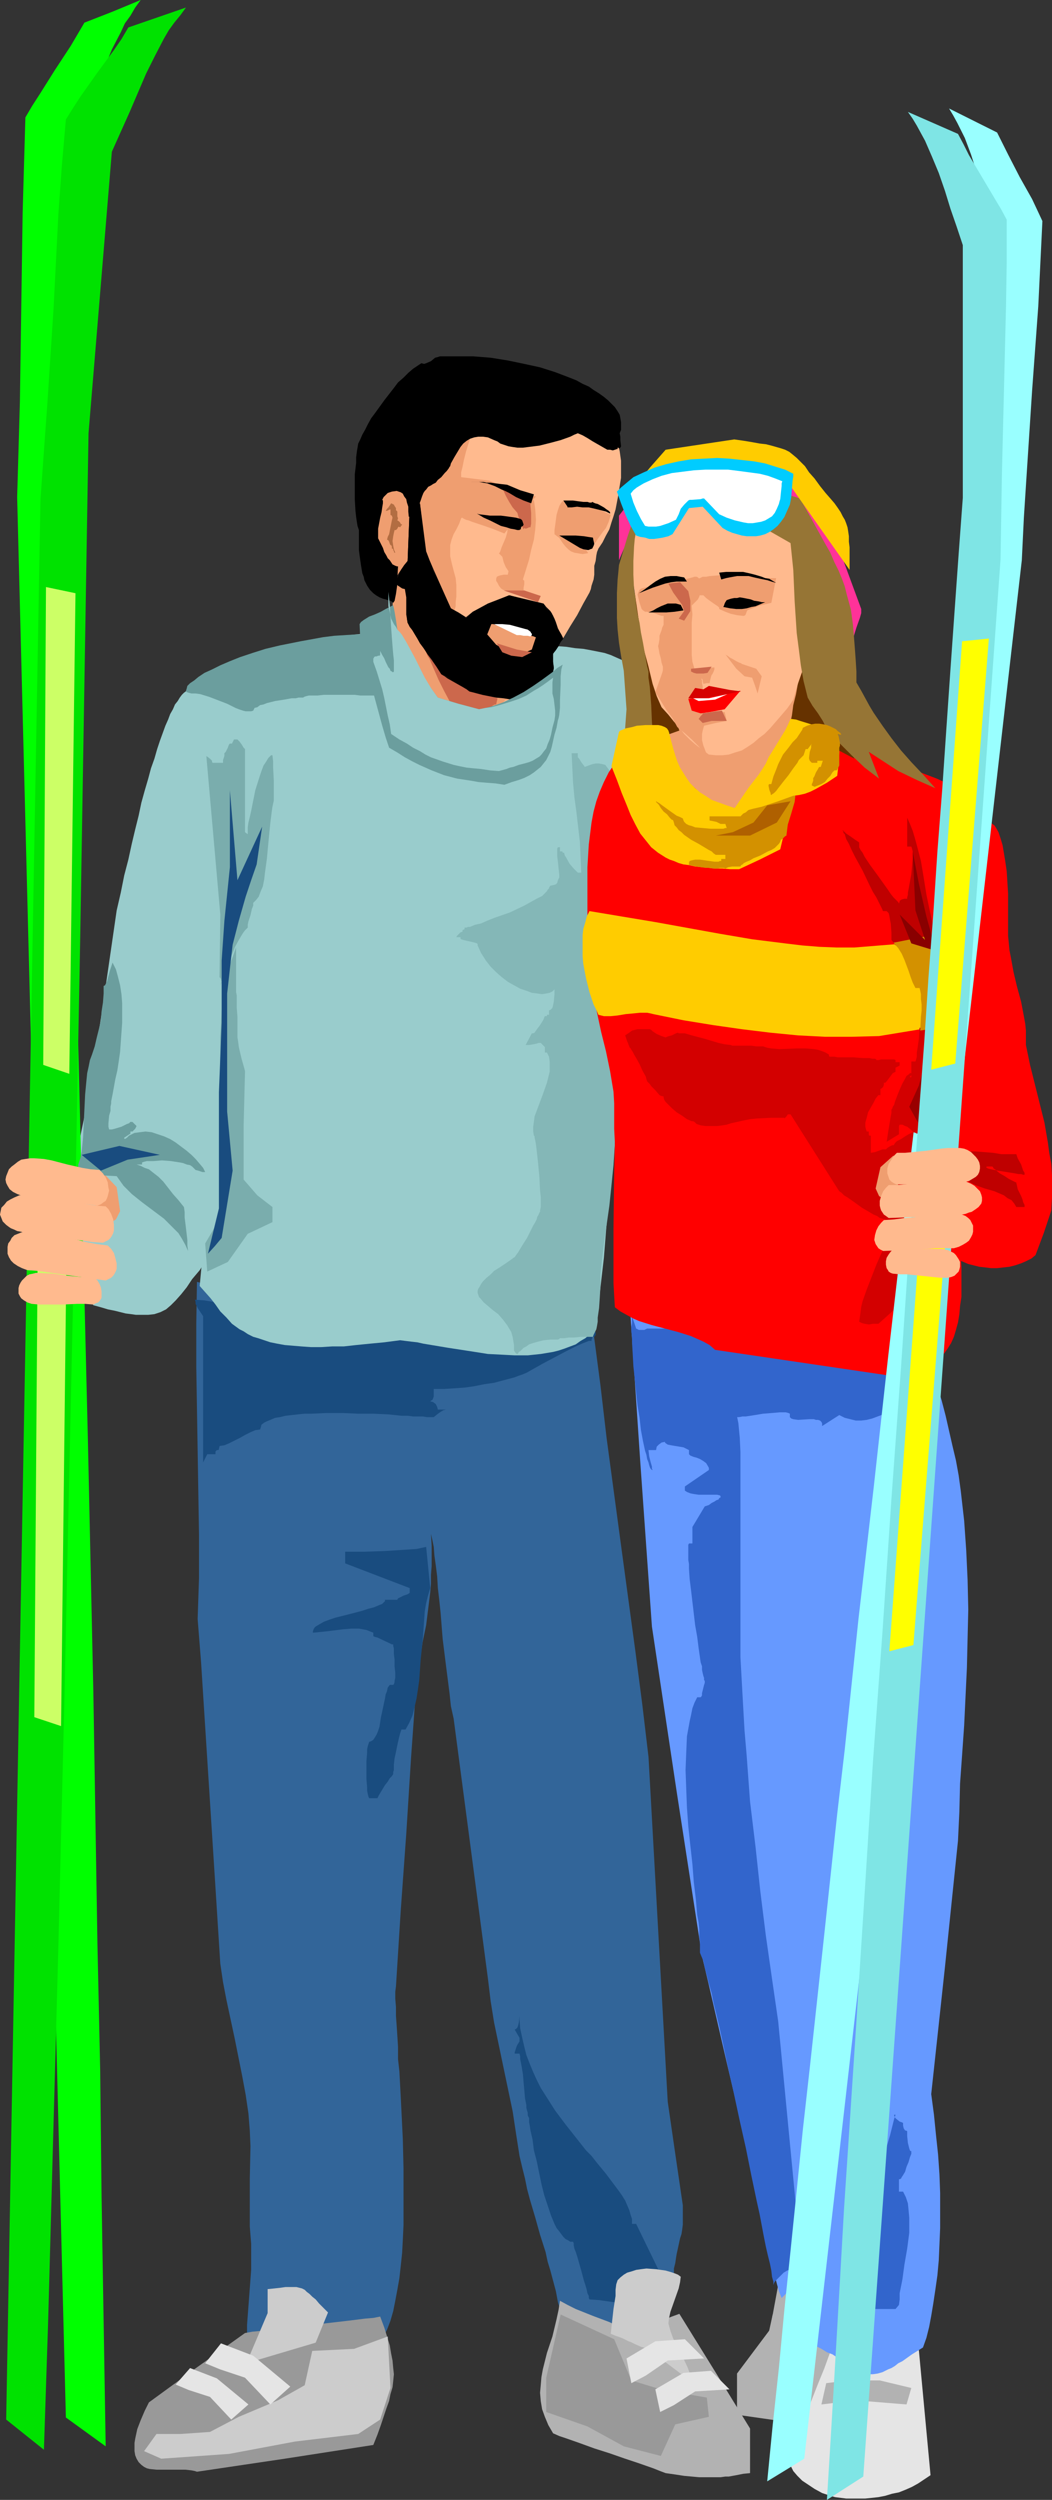 <?xml version="1.0" encoding="UTF-8" standalone="no"?>
<svg
   version="1.0"
   width="65.553mm"
   height="155.668mm"
   id="svg115"
   sodipodi:docname="Skier 74.wmf"
   xmlns:inkscape="http://www.inkscape.org/namespaces/inkscape"
   xmlns:sodipodi="http://sodipodi.sourceforge.net/DTD/sodipodi-0.dtd"
   xmlns="http://www.w3.org/2000/svg"
   xmlns:svg="http://www.w3.org/2000/svg">
  <rect width="100%" height="100%" fill="#333333" stroke="none"/>
  <sodipodi:namedview
     id="namedview115"
     pagecolor="#ffffff"
     bordercolor="#000000"
     borderopacity="0.25"
     inkscape:showpageshadow="2"
     inkscape:pageopacity="0.0"
     inkscape:pagecheckerboard="0"
     inkscape:deskcolor="#d1d1d1"
     inkscape:document-units="mm" />
  <defs
     id="defs1">
    <pattern
       id="WMFhbasepattern"
       patternUnits="userSpaceOnUse"
       width="6"
       height="6"
       x="0"
       y="0" />
  </defs>
  <path
     style="fill:#b2b2b2;fill-opacity:1;fill-rule:evenodd;stroke:none"
     d="m 183.274,537.775 -1.939,10.503 -7.758,10.342 v 9.695 l 19.232,2.747 15.192,-21.007 -4.849,-18.098 z"
     id="path1" />
  <path
     style="fill:#b2b2b2;fill-opacity:1;fill-rule:evenodd;stroke:none"
     d="m 180.85,549.895 7.919,-1.131 12.121,1.131 1.131,-4.04 -7.434,-1.778 h -7.434 l -5.172,0.646 z"
     id="path2" />
  <path
     style="fill:#e5e5e5;fill-opacity:1;fill-rule:evenodd;stroke:none"
     d="m 196.527,550.541 -1.131,3.393 -1.293,3.555 -1.455,3.555 -1.455,3.717 -3.071,7.272 -1.293,3.555 -1.131,3.393 0.485,1.293 0.646,1.293 0.97,1.131 1.131,1.131 1.455,0.97 1.455,0.97 1.778,0.97 1.939,0.646 1.131,0.323 1.293,0.162 1.293,0.162 h 2.909 1.616 l 3.071,-0.323 1.616,-0.323 1.616,-0.485 1.616,-0.323 1.616,-0.646 1.455,-0.646 1.455,-0.808 1.455,-0.97 1.455,-0.97 -2.747,-29.41 z"
     id="path3" />
  <path
     style="fill:#6699ff;fill-opacity:1;fill-rule:evenodd;stroke:none"
     d="m 148.203,305.407 2.586,38.62 2.747,38.782 5.818,38.782 5.98,38.782 1.455,6.14 1.455,6.302 2.909,12.604 1.455,6.14 1.455,6.14 1.455,5.656 1.455,5.656 0.646,1.616 0.485,1.778 0.485,1.939 0.485,1.939 0.808,4.201 0.646,4.525 0.646,4.201 0.808,4.363 0.485,1.939 0.485,1.939 0.485,1.778 0.646,1.616 0.485,-0.485 0.485,-0.485 0.646,-0.808 0.646,-0.808 1.293,-1.778 1.455,-2.101 1.455,-2.101 1.293,-1.778 0.646,-0.808 0.646,-0.646 0.485,-0.646 0.485,-0.485 -5.333,-120.709 -2.748,-88.39 -18.909,-6.625 z"
     id="path4" />
  <path
     style="fill:#3265cc;fill-opacity:1;fill-rule:evenodd;stroke:none"
     d="m 148.849,309.77 v 0.808 0.808 l -0.162,0.97 v 1.131 l 0.162,1.131 v 1.293 l 0.162,2.747 0.162,2.909 0.323,3.07 0.646,6.14 0.485,2.909 0.323,2.909 0.485,2.585 0.485,2.262 0.323,0.97 0.162,0.97 0.323,0.808 0.162,0.646 0.162,0.485 0.162,0.323 0.323,0.323 h 0.162 l -0.162,-0.323 v -0.485 l -0.323,-1.131 -0.323,-1.293 -0.162,-1.454 h 0.97 0.808 l 0.162,-0.808 0.485,-0.485 0.646,-0.485 0.808,-0.162 v 0.162 l 0.162,0.162 0.485,0.323 0.808,0.162 0.97,0.162 0.97,0.162 0.97,0.162 0.646,0.323 0.646,0.323 v 0.97 l 0.323,0.323 0.808,0.323 0.646,0.162 0.808,0.323 0.808,0.485 0.646,0.485 0.485,0.808 0.162,0.323 v 0.485 l -5.657,3.878 v 0.97 l 0.485,0.323 0.808,0.323 0.808,0.162 1.131,0.162 h 1.939 2.424 l 0.646,0.162 0.162,0.162 v 0.162 0.162 l -0.323,0.162 -0.162,0.323 -0.485,0.162 -0.485,0.323 -0.646,0.323 -0.646,0.485 -0.97,0.323 -2.909,4.848 v 3.878 h -0.808 l -0.162,0.323 v 0.485 2.101 0.97 l 0.162,0.97 v 1.131 l 0.162,2.424 0.323,2.585 0.646,5.494 0.323,2.747 0.485,2.747 0.323,2.585 0.323,2.262 0.162,1.131 0.323,0.97 v 0.808 l 0.162,0.808 0.162,0.646 0.162,0.485 v 0.485 l 0.162,0.162 v 0.485 l -0.162,0.485 -0.323,1.293 -0.162,0.646 v 0.485 l -0.162,0.323 -0.162,0.162 h -0.808 l -0.646,1.293 -0.485,1.293 -0.323,1.616 -0.323,1.454 -0.323,1.778 -0.323,1.778 -0.162,3.878 -0.162,4.04 0.162,4.363 0.162,4.363 0.323,4.525 0.485,4.525 0.485,4.363 0.323,4.201 0.485,4.04 0.323,3.717 0.323,1.778 0.162,1.616 v 1.616 l 0.162,1.293 v 1.293 1.293 l 0.323,0.808 0.485,1.131 0.323,1.616 0.485,1.778 0.485,1.939 0.646,2.262 0.485,2.424 0.646,2.585 0.646,2.747 0.646,2.909 0.646,3.07 0.646,3.07 1.455,6.464 1.455,6.787 1.455,6.464 1.293,6.464 0.646,3.07 0.646,3.07 0.646,2.909 0.485,2.585 0.485,2.585 0.485,2.424 0.485,2.101 0.485,1.939 0.323,1.616 0.162,1.454 0.323,1.131 v 0.485 0.323 l 0.162,-0.485 0.323,-0.485 0.646,-0.646 0.646,-0.646 0.646,-0.646 0.808,-0.485 0.808,-0.323 0.808,-0.162 0.162,-0.162 v -0.162 l 0.485,-0.485 0.646,-0.485 0.808,-0.646 0.808,-0.485 0.646,-0.485 0.808,-0.485 0.485,-0.485 v -0.808 l 2.747,-1.939 v -4.525 l -0.162,-4.686 -0.485,-9.372 -0.646,-9.372 -0.97,-9.534 -0.97,-9.695 -1.131,-9.695 -2.263,-19.391 -0.97,-9.695 -0.97,-9.695 -0.646,-9.534 -0.323,-9.534 -0.162,-4.686 v -4.848 l 0.162,-4.686 0.162,-4.525 0.162,-4.686 0.485,-4.525 0.485,-4.525 0.646,-4.525 0.323,-2.585 v -2.747 -2.747 l -0.323,-2.909 -0.646,-6.14 -0.323,-3.07 -0.485,-3.07 -0.485,-6.14 -0.162,-2.909 v -2.909 l 0.162,-2.909 0.323,-2.585 0.646,-2.585 0.485,-1.293 0.485,-1.131 v -0.808 l -0.323,-0.97 -0.646,-1.939 -0.323,-0.97 -0.323,-0.808 -0.162,-0.646 -0.162,-0.485 v 0 h -0.808 -0.97 v 0 l -0.162,-0.485 -0.162,-0.485 -0.162,-0.97 -0.323,-0.97 -0.162,-0.485 -0.162,-0.485 -0.162,0.162 h -0.323 l -0.485,0.323 -0.323,0.162 -0.323,0.162 -0.485,0.162 h -0.646 l -0.162,-0.485 -0.323,-0.485 -0.646,-0.485 -0.808,-0.485 -0.97,-0.485 -1.131,-0.485 -2.424,-0.646 -2.586,-0.646 -1.131,-0.323 -1.131,-0.323 -0.97,-0.162 -0.808,-0.323 -0.808,-0.162 -0.485,-0.323 v -0.97 l -0.162,-0.162 h -0.323 l -0.646,-0.162 -0.485,-0.162 -1.616,-0.162 -1.616,-0.162 h -1.616 -1.616 -2.424 -0.808 -0.646 -0.646 l -0.323,0.162 -0.323,0.162 h -0.323 -0.485 -0.485 l -0.646,-0.323 z"
     id="path5" />
  <path
     style="fill:#b2b2b2;fill-opacity:1;fill-rule:evenodd;stroke:none"
     d="m 193.456,565.892 8.081,-0.97 11.96,0.97 1.131,-3.878 -7.434,-1.778 h -7.434 l -5.172,0.646 z"
     id="path6" />
  <path
     style="fill:#6699ff;fill-opacity:1;fill-rule:evenodd;stroke:none"
     d="m 219.315,322.374 1.293,3.555 1.131,3.555 0.97,3.717 0.808,3.555 0.808,3.555 0.808,3.393 0.646,3.555 0.485,3.555 0.808,7.11 0.485,6.948 0.323,6.948 0.162,6.948 -0.162,6.787 -0.162,6.948 -0.646,13.574 -0.485,6.948 -0.485,6.787 -0.162,6.625 -0.323,6.787 -3.071,29.733 -3.232,29.894 0.646,4.848 0.485,4.848 0.485,4.525 0.323,4.686 0.162,4.363 v 4.201 4.04 l -0.162,3.878 -0.162,3.717 -0.323,3.555 -0.485,3.393 -0.485,3.232 -0.485,2.909 -0.485,2.585 -0.646,2.585 -0.808,2.262 -1.293,0.808 -1.293,0.808 -1.131,0.808 -1.131,0.808 -0.97,0.485 -0.808,0.646 -0.808,0.485 -0.808,0.323 -0.646,0.323 -0.646,0.323 -1.131,0.323 -1.131,0.162 h -0.97 l -0.97,-0.323 -1.131,-0.485 -1.293,-0.808 -1.455,-0.808 -1.616,-0.97 -1.131,-0.646 -0.97,-0.646 -1.293,-0.485 -1.293,-0.808 -1.293,-0.646 -1.616,-0.808 -7.273,-75.625 -1.455,-10.019 -1.455,-10.18 -1.293,-10.342 -1.131,-10.503 -1.293,-10.665 -0.808,-10.988 -0.485,-5.656 -0.323,-5.656 -0.323,-5.817 -0.323,-5.817 v -45.084 -1.616 -1.616 l -0.162,-3.393 -0.323,-3.393 -0.323,-1.616 v -1.778 l -0.162,-1.616 v -1.616 l 0.162,-1.616 0.323,-1.616 0.485,-1.293 0.646,-1.454 0.808,-1.454 1.131,-1.293 h 1.616 l 0.97,0.162 h 3.232 1.455 1.455 l 1.616,0.162 h 3.232 l 3.394,0.162 h 3.717 l 3.556,0.162 3.556,0.162 3.394,0.323 3.071,0.162 1.455,0.162 1.455,0.162 1.131,0.162 1.131,0.162 0.97,0.162 0.808,0.162 0.646,0.162 z"
     id="path7" />
  <path
     style="fill:#326599;fill-opacity:1;fill-rule:evenodd;stroke:none"
     d="m 101.496,360.995 0.162,2.747 v 2.424 2.424 l -0.162,2.101 v 2.101 l -0.162,1.939 -0.485,3.878 -0.485,3.878 -0.808,3.878 -0.323,2.101 -0.323,2.262 -0.485,2.424 -0.323,2.424 -1.293,18.098 -1.131,17.937 -1.293,17.937 -1.131,17.937 -0.162,1.293 v 1.616 l 0.162,1.939 v 2.101 l 0.162,2.262 0.162,2.424 0.162,2.585 v 2.909 l 0.323,2.909 0.162,3.07 0.162,3.07 0.162,3.232 0.323,6.625 0.162,6.787 v 6.787 6.625 l -0.162,3.393 -0.162,3.07 -0.323,3.07 -0.323,2.909 -0.485,2.747 -0.485,2.585 -0.485,2.424 -0.646,2.262 -0.808,2.101 -0.97,1.939 -0.97,1.616 -1.131,1.293 -1.616,-0.162 h -1.778 -3.717 l -3.879,0.162 -4.04,0.162 -3.879,0.162 -3.879,0.162 h -3.717 l -1.778,-0.162 -1.616,-0.162 v -3.07 -3.07 l 0.485,-6.464 0.485,-6.464 V 531.15 528.08 L 58.829,524.04 v -3.878 -7.433 l 0.162,-7.595 -0.162,-3.717 -0.323,-4.04 -0.646,-4.363 -0.808,-4.363 -1.778,-8.888 -1.939,-9.049 -0.808,-4.201 -0.646,-4.363 -0.646,-10.18 -0.646,-10.18 -1.293,-20.199 -1.293,-20.199 -0.646,-10.18 -0.808,-10.18 0.323,-9.695 v -10.019 l -0.323,-19.876 -0.323,-19.876 v -10.019 l 0.162,-9.857 52.364,13.574 h 5.172 l 5.172,-0.162 10.182,-0.485 10.182,-0.646 5.172,-0.162 h 5.172 l 1.616,12.281 1.455,12.443 3.394,25.208 3.394,25.047 1.616,12.443 1.455,12.281 4.525,81.119 1.778,12.281 1.778,12.119 v 1.616 1.616 1.293 l -0.162,1.293 -0.162,0.97 -0.323,0.97 -0.808,3.717 -0.162,0.97 -0.162,1.131 -0.323,1.293 v 1.293 1.454 1.778 l -0.162,1.616 -0.323,1.454 -0.323,1.293 -0.485,1.131 -0.323,1.131 -0.485,0.97 -0.485,0.808 -0.485,0.808 -0.485,0.646 -0.485,0.485 -0.646,0.485 -0.646,0.323 -0.646,0.162 -0.646,0.162 -0.808,0.162 h -0.646 l -1.778,-0.162 -1.778,-0.323 -1.939,-0.485 -2.263,-0.808 -2.424,-0.808 -2.424,-0.808 -2.909,-1.131 -2.909,-0.97 -0.808,-2.747 -0.485,-2.585 -0.646,-2.424 -0.646,-2.424 -0.646,-2.101 -0.485,-2.262 -1.293,-4.04 -1.131,-4.04 -1.293,-4.363 -0.646,-2.424 -0.485,-2.424 -0.646,-2.585 -0.646,-2.747 -0.808,-5.171 -0.808,-5.332 -4.364,-20.845 -0.808,-5.009 -0.646,-5.333 -8.081,-61.243 -0.646,-2.909 -0.323,-3.07 -0.808,-6.302 -0.808,-6.464 -0.485,-6.14 -0.323,-3.07 -0.323,-2.747 -0.162,-2.747 -0.323,-2.585 -0.323,-2.262 -0.162,-2.101 -0.323,-1.616 z"
     id="path8" />
  <path
     style="fill:#3265cc;fill-opacity:1;fill-rule:evenodd;stroke:none"
     d="m 210.91,497.701 -0.323,0.97 -0.323,1.293 -0.646,2.585 -0.808,2.747 -0.97,2.909 -1.131,3.232 -1.131,3.232 -0.97,3.232 -0.97,3.393 -0.808,3.232 -0.646,3.232 -0.323,3.07 -0.162,1.616 v 1.454 1.454 l 0.162,1.293 0.323,1.293 0.323,1.293 0.485,1.131 0.646,1.131 0.646,0.97 0.808,0.97 h 5.818 l 0.808,-0.97 0.162,-1.293 v -1.454 l 0.323,-1.616 0.323,-1.616 0.485,-3.555 0.646,-3.717 0.485,-3.717 v -1.939 -1.616 l -0.162,-1.778 -0.162,-1.616 -0.485,-1.454 -0.646,-1.293 h -0.97 v -2.909 h 0.162 l 0.323,-0.162 0.162,-0.323 0.323,-0.485 0.485,-0.808 0.323,-1.131 0.485,-1.131 0.323,-1.131 0.323,-0.808 v -0.323 -0.323 h -0.162 l -0.162,-0.162 -0.162,-0.485 -0.162,-0.646 -0.162,-0.646 -0.162,-1.616 v -1.131 l -0.323,-0.162 h -0.162 l -0.323,-0.485 -0.162,-0.646 v -0.646 l -0.323,-0.162 -0.485,-0.162 -0.808,-0.646 -0.323,-0.323 -0.162,-0.485 v -0.162 z"
     id="path9" />
  <path
     style="fill:#3265cc;fill-opacity:1;fill-rule:evenodd;stroke:none"
     d="m 172.607,333.524 h 0.646 0.808 l 0.808,-0.162 h 0.808 l 2.101,-0.323 1.939,-0.323 2.101,-0.162 1.778,-0.162 h 1.455 l 0.646,0.162 0.323,0.162 v 0.808 l 0.323,0.323 0.485,0.162 1.131,0.162 2.586,-0.162 h 1.131 l 0.485,0.162 h 0.485 l 0.485,0.162 0.323,0.323 0.162,0.323 v 0.646 l 4.04,-2.585 1.293,0.646 1.293,0.323 1.293,0.323 h 1.293 l 1.293,-0.162 1.293,-0.323 2.586,-0.97 5.172,-1.939 1.293,-0.485 1.293,-0.323 1.455,-0.323 h 1.293 l 1.778,-1.939 v 0 h -0.162 l -0.323,-0.162 -0.485,-0.646 -0.323,-0.485 -0.323,-0.323 -0.485,-0.162 -0.646,-0.162 v -2.747 l -1.939,-1.131 -0.162,-1.293 -0.323,-1.293 -0.323,-1.293 v -0.323 l -0.162,-0.485 v 0.485 l -0.323,0.485 -0.485,0.323 -0.485,0.485 -0.808,0.162 -0.808,0.162 -0.97,0.162 -1.293,0.162 -1.131,0.162 h -1.293 l -2.909,-0.162 -3.071,-0.162 -3.071,-0.323 -6.465,-0.808 -3.071,-0.485 -2.747,-0.646 -1.293,-0.162 -1.293,-0.323 -1.131,-0.323 -0.97,-0.162 -0.808,-0.162 -0.808,-0.323 -0.485,-0.162 -0.485,-0.162 -0.162,0.162 -0.162,0.323 -0.485,0.162 -0.485,0.323 -1.293,0.808 -1.293,0.808 -1.293,0.646 -0.646,0.485 -0.646,0.162 -0.323,0.323 -0.323,0.162 v 0.162 0 3.555 l 0.162,3.393 0.162,1.616 0.162,1.616 0.485,1.616 z"
     id="path10" />
  <path
     style="fill:#194c7f;fill-opacity:1;fill-rule:evenodd;stroke:none"
     d="m 122.344,472.977 v 2.262 l 0.162,2.101 0.485,2.262 0.485,2.101 0.485,1.939 0.808,2.101 0.808,1.939 0.808,1.778 0.97,1.939 1.131,1.778 2.263,3.555 2.424,3.232 2.424,3.07 2.424,3.07 1.293,1.293 1.131,1.454 2.263,2.747 1.939,2.585 0.97,1.293 0.808,1.131 0.808,1.293 0.485,1.131 0.485,1.131 0.323,1.131 0.323,0.97 v 1.131 h 0.97 l 5.98,12.281 -0.646,1.616 -0.808,1.293 -0.97,1.131 -0.97,0.808 -0.97,0.485 -1.131,0.485 -1.131,0.323 -1.131,0.162 h -1.131 -1.131 l -2.424,-0.323 -2.263,-0.323 -2.263,-0.162 -0.162,-0.323 v -0.485 l -0.323,-0.646 -0.162,-0.808 -0.323,-1.131 -0.323,-0.97 -0.646,-2.424 -0.646,-2.262 -0.323,-1.131 -0.323,-0.97 -0.323,-0.808 -0.162,-0.808 v -0.485 l -0.162,-0.323 h -0.646 l -0.485,-0.323 -0.646,-0.323 -0.485,-0.485 -0.485,-0.646 -0.485,-0.646 -0.646,-0.808 -0.485,-0.97 -0.808,-1.939 -0.808,-2.424 -0.808,-2.424 -0.646,-2.585 -1.131,-5.494 -0.646,-2.424 -0.323,-2.585 -0.485,-2.101 -0.162,-1.131 -0.162,-0.808 v -0.97 l -0.323,-0.646 v -0.646 l -0.162,-0.485 -0.162,-0.646 v -0.646 l -0.323,-1.616 -0.162,-1.939 -0.162,-1.778 -0.162,-1.939 -0.323,-1.939 -0.323,-1.616 v -0.646 l -0.162,-0.646 h -1.131 v -0.323 l 0.162,-0.485 0.323,-0.97 0.162,-0.323 0.323,-0.485 v -0.162 h 0.162 v -0.97 l -1.131,-1.939 0.323,-0.162 0.323,-0.323 0.162,-0.485 0.162,-0.646 0.162,-1.616 z"
     id="path11" />
  <path
     style="fill:#194c7f;fill-opacity:1;fill-rule:evenodd;stroke:none"
     d="m 137.375,311.709 -5.333,0.646 -5.01,0.323 -5.172,0.162 h -5.01 -4.849 l -4.849,-0.162 -9.535,-0.646 -4.687,-0.323 -4.687,-0.323 -9.374,-0.808 -4.849,-0.323 -4.849,-0.323 -4.849,-0.162 h -5.01 v -0.485 l -0.162,-0.323 -0.162,-0.162 h -0.323 l -0.162,-0.162 -0.162,-0.162 v -0.646 H 57.212 55.596 l -0.646,-0.162 -0.646,-0.162 -0.485,-0.323 -0.162,-0.162 v -0.162 h -0.808 l -0.808,-0.162 -1.939,-0.323 -1.939,-0.323 -2.263,-0.162 0.162,0.485 v 0.485 l 0.485,0.97 0.646,0.97 0.646,0.97 v 34.419 l 0.97,-1.939 h 0.97 0.97 v -0.646 l 0.162,-0.162 0.162,-0.162 h 0.162 0.162 l 0.162,-0.162 v -0.162 l 0.162,-0.646 1.131,-0.162 1.131,-0.485 1.293,-0.646 1.293,-0.646 1.131,-0.646 1.293,-0.646 1.131,-0.485 1.131,-0.162 0.162,-0.485 0.162,-0.646 0.646,-0.485 0.646,-0.323 0.808,-0.323 1.131,-0.485 1.131,-0.162 1.293,-0.323 1.455,-0.162 1.455,-0.162 1.616,-0.162 h 1.616 l 3.556,-0.162 h 3.717 l 3.717,0.162 h 3.556 l 3.556,0.162 3.071,0.323 h 1.455 l 1.293,0.162 h 1.293 0.97 l 0.97,0.162 h 0.808 0.485 0.323 l 0.808,-0.646 0.646,-0.485 0.808,-0.485 0.646,-0.162 h -0.97 -0.97 l -0.162,-0.646 -0.323,-0.646 -0.646,-0.485 -0.646,-0.162 0.162,-0.162 0.323,-0.162 0.162,-0.323 0.162,-0.485 v -0.808 -0.97 h 2.424 l 2.424,-0.162 2.424,-0.162 2.263,-0.323 2.424,-0.485 2.263,-0.323 2.424,-0.646 2.424,-0.646 0.808,-0.323 0.97,-0.323 1.131,-0.485 1.131,-0.646 2.586,-1.454 2.747,-1.454 2.747,-1.454 1.293,-0.646 1.293,-0.646 1.131,-0.485 0.808,-0.323 0.808,-0.323 h 0.646 v -0.323 l 0.162,-0.323 v -0.323 h 0.162 0.323 l 0.162,-0.162 0.162,-0.323 v -0.162 -0.485 z"
     id="path12" />
  <path
     style="fill:#99cccc;fill-opacity:1;fill-rule:evenodd;stroke:none"
     d="m 107.314,147.533 -2.424,0.162 -2.263,0.162 h -2.263 l -2.263,0.162 -1.939,0.162 -1.939,0.162 -3.717,0.323 -3.394,0.323 -3.232,0.323 -2.909,0.323 -2.586,0.485 -2.586,0.485 -2.263,0.485 -2.101,0.323 -2.101,0.646 -3.879,0.97 -3.556,0.97 -0.323,0.485 -0.646,0.485 -0.808,0.485 -0.97,0.485 -1.131,0.646 -1.293,0.808 -1.293,0.646 -1.455,0.808 -5.98,3.232 -2.747,1.616 -1.293,0.97 -1.131,0.808 0.808,12.281 0.97,12.281 2.101,24.885 2.263,24.885 0.97,12.443 0.646,12.119 -1.778,19.229 -1.778,19.068 1.293,1.454 1.293,1.454 1.131,1.454 1.131,1.616 1.455,1.454 1.293,1.454 1.778,1.293 0.97,0.485 0.97,0.646 1.293,0.646 1.131,0.323 1.455,0.485 1.455,0.485 1.616,0.323 1.778,0.323 1.939,0.162 1.939,0.162 2.263,0.162 h 2.424 l 2.586,-0.162 h 2.747 l 2.909,-0.323 3.232,-0.323 3.394,-0.323 3.717,-0.485 2.586,0.323 1.455,0.162 1.455,0.323 2.909,0.485 2.909,0.485 6.303,0.97 3.071,0.485 3.232,0.162 3.071,0.162 h 3.071 l 3.071,-0.323 2.909,-0.485 1.293,-0.323 1.455,-0.485 1.293,-0.485 1.293,-0.485 1.131,-0.808 1.131,-0.646 1.131,-0.97 1.131,-0.97 1.131,-8.564 0.97,-8.403 0.646,-8.08 0.646,-8.08 0.646,-7.918 0.323,-7.756 1.616,-30.864 0.323,-7.918 0.485,-7.918 0.646,-7.918 0.808,-8.241 0.97,-8.403 1.131,-8.564 -0.485,-1.293 -0.162,-1.454 -0.323,-1.616 -0.323,-1.778 -0.162,-2.101 -0.162,-1.939 -0.162,-4.201 -0.323,-4.363 -0.162,-1.939 -0.162,-2.101 -0.323,-1.778 -0.162,-1.616 -0.323,-1.454 -0.485,-1.293 -1.455,-0.646 -1.455,-0.646 -1.455,-0.485 -1.616,-0.323 -1.616,-0.323 -1.778,-0.323 -1.939,-0.162 -2.101,-0.323 -2.263,-0.162 -2.424,-0.323 -2.747,-0.485 -3.071,-0.323 -1.616,-0.323 -1.778,-0.323 -1.778,-0.323 -1.939,-0.323 -1.939,-0.485 -2.101,-0.485 -2.101,-0.485 z"
     id="path13" />
  <path
     style="fill:#7aadad;fill-opacity:1;fill-rule:evenodd;stroke:none"
     d="m 51.879,232.045 0.162,-0.646 0.323,-0.808 0.485,-1.616 0.808,-1.939 0.808,-1.939 0.808,-2.101 0.97,-1.778 0.97,-1.616 0.485,-0.646 0.646,-0.646 v -0.646 l 0.162,-0.808 0.485,-1.454 0.323,-1.454 0.323,-0.808 v -0.646 l 0.646,-0.646 0.646,-0.808 0.485,-1.293 0.485,-1.131 0.323,-1.616 0.162,-1.454 0.485,-3.555 0.162,-1.778 0.323,-3.393 0.162,-1.616 0.162,-1.616 0.162,-1.293 0.162,-1.293 0.162,-1.131 0.323,-1.454 v -1.454 -3.232 l -0.162,-3.07 v -1.454 l -0.162,-1.454 h -0.323 l -0.162,0.162 -0.485,0.485 -0.485,0.808 -0.646,0.97 -0.485,1.293 -0.485,1.454 -0.97,3.07 -0.646,3.232 -0.323,1.616 -0.323,1.454 -0.323,1.293 -0.162,1.131 v 0.97 0.646 l -0.646,-0.485 v -19.553 l -0.162,-0.162 -0.162,-0.162 -0.485,-0.808 -0.485,-0.646 -0.485,-0.485 h -0.323 -0.485 l -0.485,0.97 h -0.485 l -0.162,0.162 -0.162,0.323 -0.162,0.485 -0.162,0.323 -0.323,0.646 -0.162,0.162 -0.162,0.162 v 0.646 l -0.162,0.485 -0.162,0.485 v 0.646 h -2.424 l -0.162,-0.162 v -0.323 l -0.485,-0.485 -0.646,-0.485 -0.97,-0.485 -0.808,-0.485 -0.97,-0.323 -0.808,-0.323 -0.485,-0.162 -0.646,1.616 -0.162,1.778 -0.323,1.778 0.162,2.101 0.162,2.101 0.323,2.262 0.485,2.262 0.646,2.262 1.293,4.525 1.293,4.201 0.646,2.101 0.485,1.778 0.485,1.778 0.485,1.616 0.162,1.131 0.323,1.293 0.162,2.585 0.323,2.747 v 2.909 5.494 2.747 2.262 l 0.323,0.162 0.162,0.162 0.323,0.162 0.162,0.323 0.162,0.808 -0.162,0.323 z"
     id="path14" />
  <path
     style="fill:#84b7b7;fill-opacity:1;fill-rule:evenodd;stroke:none"
     d="m 139.637,198.919 0.646,-1.778 0.808,-1.778 0.485,-1.616 0.485,-1.454 0.485,-1.454 0.323,-1.293 0.323,-1.293 0.323,-1.131 0.162,-0.97 0.162,-0.97 v -0.808 -0.646 -0.808 -0.646 l -0.323,-0.97 -0.485,-0.646 -0.485,-0.646 -0.646,-0.162 -0.808,-0.162 h -0.808 l -0.808,0.162 -1.778,0.646 -0.162,-0.323 -0.162,-0.162 -0.485,-0.646 -0.485,-0.808 -0.162,-0.162 -0.162,-0.162 v -0.485 -0.485 h -1.455 l 0.162,3.393 0.162,3.393 0.323,3.555 0.485,3.555 0.808,6.948 0.162,3.555 0.162,3.717 h -0.485 -0.323 l -0.485,-0.485 -0.485,-0.485 -0.97,-1.131 -0.808,-1.454 -0.323,-0.485 -0.162,-0.646 h -0.162 -0.162 v -0.162 l -0.162,-0.162 h -0.162 -0.323 v -0.97 h -0.485 l -0.162,0.323 v 0.485 1.293 l 0.162,1.293 0.162,1.616 0.162,1.454 v 0.646 l -0.323,0.646 -0.162,0.646 -0.323,0.323 -0.485,0.162 -0.808,0.162 -0.323,0.485 v 0.162 l -0.323,0.323 -0.162,0.323 -0.323,0.323 -0.808,0.808 -1.293,0.646 -1.455,0.808 -1.455,0.808 -3.394,1.616 -3.717,1.293 -1.616,0.646 -1.455,0.646 -1.455,0.323 -1.131,0.485 h -0.485 l -0.323,0.162 h -0.323 -0.162 v 0.323 l -0.162,0.162 h -0.162 l -0.162,0.162 v 0 0.323 l -0.485,0.162 -0.323,0.323 -0.485,0.485 -0.162,0.323 h 0.646 0.323 v 0.323 l 0.162,0.162 0.485,0.162 0.646,0.162 1.455,0.323 0.646,0.162 0.485,0.162 0.162,0.162 v 0.323 l 0.808,1.778 1.131,1.778 1.131,1.454 1.293,1.293 1.293,1.131 1.455,1.131 1.455,0.808 1.455,0.808 1.455,0.485 1.293,0.485 1.293,0.162 1.131,0.162 0.97,-0.162 0.808,-0.162 0.646,-0.323 0.485,-0.485 v 1.131 l -0.162,1.778 -0.162,0.808 -0.162,0.646 -0.485,0.485 h -0.162 l -0.162,0.162 v 0.485 0.485 h -0.323 -0.162 v 0.162 0.162 h -0.162 -0.323 l -0.162,0.323 -0.162,0.485 -0.808,1.293 -0.97,1.293 -0.323,0.485 -0.323,0.162 h -0.323 l -1.455,2.747 h 0.808 l 0.97,-0.162 0.808,-0.162 0.485,-0.162 h 0.162 0.323 l 0.485,0.485 0.485,0.485 v 1.293 h 0.485 l 0.485,0.97 0.162,1.131 v 1.131 1.293 l -0.323,1.293 -0.323,1.293 -0.97,2.747 -0.97,2.585 -0.97,2.585 -0.162,1.293 -0.162,1.131 v 1.131 l 0.162,0.97 0.162,0.162 v 0.323 l 0.162,0.646 0.162,0.97 0.162,1.293 0.162,1.454 0.162,1.454 0.323,3.393 0.162,3.232 0.162,1.454 v 2.424 l -0.162,0.808 v 0.323 l -0.162,0.162 v 0.162 l -0.162,0.162 v 0.162 l -0.323,0.485 -0.162,0.646 -0.323,0.646 -0.485,0.808 -0.485,0.97 -0.97,1.939 -1.131,1.778 -0.485,0.808 -0.485,0.808 -0.485,0.646 -0.323,0.485 -0.323,0.162 -0.162,0.162 -1.616,1.131 -1.455,0.97 -1.293,0.808 -0.97,0.97 -0.808,0.646 -0.808,0.808 -0.485,0.646 -0.323,0.646 -0.323,0.485 -0.162,0.485 v 0.485 l 0.162,0.485 0.162,0.485 0.323,0.323 0.808,0.97 0.97,0.808 1.131,0.97 1.293,0.97 1.131,1.293 0.97,1.293 0.485,0.808 0.485,0.808 0.323,1.131 0.162,0.97 0.162,0.97 v 1.293 l 0.323,0.485 0.162,0.162 0.162,0.162 h 0.162 l 0.162,-0.162 0.162,-0.323 0.323,-0.162 0.323,-0.323 0.485,-0.485 0.646,-0.323 0.646,-0.485 0.97,-0.323 1.131,-0.323 1.293,-0.323 1.616,-0.162 h 1.778 l 0.323,-0.162 0.162,-0.162 h 0.485 0.485 l 1.131,-0.162 h 1.293 l 1.455,-0.162 h 2.909 l 0.162,-0.485 0.323,-0.646 0.323,-0.646 0.162,-0.808 0.162,-0.97 v -0.97 l 0.323,-2.262 0.162,-2.424 0.162,-2.747 v -2.747 l 0.323,-2.909 0.485,-4.201 0.646,-4.525 0.646,-4.525 0.485,-4.686 0.485,-4.848 0.323,-4.848 0.323,-4.848 -0.162,-5.009 0.323,-1.778 v -1.939 l 0.162,-2.101 v -2.101 l -0.162,-4.363 -0.162,-4.363 -0.485,-4.525 -0.485,-4.363 -0.646,-4.201 -0.485,-1.778 -0.323,-1.939 v -0.808 -1.131 -1.131 -1.454 l 0.162,-2.909 v -3.07 -2.909 -1.454 l -0.162,-1.293 -0.162,-1.293 -0.323,-0.97 -0.323,-0.808 -0.485,-0.646 v -7.272 h -0.323 l -0.485,0.162 -0.485,0.162 -0.323,-0.162 z"
     id="path15" />
  <path
     style="fill:#ff0000;fill-opacity:1;fill-rule:evenodd;stroke:none"
     d="m 156.445,172.095 -1.616,0.808 -1.455,0.97 -2.748,2.101 -2.909,1.939 -1.455,1.131 -1.616,0.808 -1.293,1.939 -1.131,2.262 -0.97,2.262 -0.808,2.262 -0.646,2.424 -0.485,2.585 -0.323,2.585 -0.323,2.585 -0.323,5.332 v 5.333 5.333 5.009 2.424 2.262 l 0.162,2.424 0.323,2.262 0.808,4.686 0.97,4.525 0.97,4.525 1.131,4.525 0.97,4.686 0.808,4.848 0.162,2.747 v 2.909 3.07 l 0.162,3.232 -0.162,6.625 -0.162,13.574 v 9.695 3.232 l 0.162,2.909 0.162,2.747 1.293,0.97 1.455,0.808 1.455,0.808 1.455,0.646 3.071,0.97 3.071,0.808 3.071,0.808 3.071,0.97 1.455,0.646 1.455,0.646 1.455,0.808 1.293,1.131 40.566,5.979 1.293,-0.323 1.455,-0.646 3.394,-1.131 3.394,-1.293 1.455,-0.646 1.293,-0.323 1.131,-0.808 0.808,-1.131 0.808,-1.293 0.646,-1.454 0.485,-1.616 0.485,-1.778 0.323,-1.939 0.162,-1.939 0.323,-2.101 v -2.262 -2.262 -2.424 l -0.162,-2.585 -0.162,-2.585 -0.323,-5.333 -0.646,-5.656 -0.485,-5.656 -1.293,-11.473 -0.485,-5.656 -0.323,-5.656 -0.162,-5.333 v -2.424 l 0.162,-2.585 3.717,-37.489 0.162,-0.97 0.162,-0.808 0.323,-0.808 0.323,-0.646 0.808,-1.293 0.808,-1.131 0.97,-0.97 0.646,-1.293 0.323,-0.646 0.323,-0.808 0.323,-0.808 0.162,-0.97 -0.323,-1.616 -0.485,-1.616 -0.808,-1.293 -0.97,-1.293 -0.97,-1.131 -1.293,-1.131 -1.455,-0.97 -1.293,-0.808 -1.616,-0.808 -1.778,-0.808 -3.394,-1.293 -3.394,-1.293 -1.616,-0.485 -1.778,-0.646 -11.152,-4.848 -11.313,-4.848 z"
     id="path16" />
  <path
     style="fill:#663200;fill-opacity:1;fill-rule:evenodd;stroke:none"
     d="m 189.577,154.32 -7.111,16.321 7.758,2.101 10.99,5.817 z"
     id="path17" />
  <path
     style="fill:#ef9e70;fill-opacity:1;fill-rule:evenodd;stroke:none"
     d="m 155.637,166.439 1.939,-0.323 1.778,-0.323 4.04,-0.646 4.202,-0.808 4.202,-0.808 4.364,-0.808 4.202,-0.808 3.879,-0.646 1.939,-0.323 1.778,-0.323 -0.485,2.747 -0.646,2.585 -0.323,2.424 -0.485,2.262 -0.485,2.262 -0.485,1.939 -0.646,1.778 -0.646,1.778 -0.808,1.616 -0.808,1.616 -1.131,1.616 -1.293,1.454 -1.455,1.616 -1.778,1.454 -1.939,1.454 -2.263,1.616 -1.616,-0.808 -1.455,-0.646 -1.293,-0.808 -1.131,-0.646 -1.131,-0.808 -1.131,-0.808 -0.808,-0.808 -0.97,-0.808 -1.455,-1.616 -1.131,-1.778 -0.97,-1.778 -0.646,-1.616 -0.646,-1.778 -0.323,-1.616 -0.323,-1.616 -0.323,-1.454 -0.162,-1.454 -0.323,-1.293 -0.323,-1.293 z"
     id="path18" />
  <path
     style="fill:#663200;fill-opacity:1;fill-rule:evenodd;stroke:none"
     d="m 148.526,137.514 0.808,24.077 2.101,13.412 8.566,-3.07 -5.657,-15.19 -2.586,-11.635 z"
     id="path19" />
  <path
     style="fill:#ffba8e;fill-opacity:1;fill-rule:evenodd;stroke:none"
     d="m 125.253,160.46 0.162,-0.323 v -0.323 -0.162 -0.162 0 0.162 l -0.323,0.323 -0.323,0.485 -0.485,0.808 -0.485,0.97 -0.646,1.131 -0.808,1.131 -0.808,1.131 -1.939,2.424 -0.97,1.131 -1.131,0.97 -1.131,0.808 -0.97,0.646 0.97,-4.686 0.808,-4.525 3.717,-0.162 3.879,-0.162 z"
     id="path20" />
  <path
     style="fill:#ffba8e;fill-opacity:1;fill-rule:evenodd;stroke:none"
     d="m 96.485,108.751 -0.323,4.363 -0.485,4.525 -1.293,9.211 -1.293,9.372 -0.485,4.525 -0.323,4.201 0.646,1.131 0.97,1.131 1.778,2.101 1.939,1.939 2.101,1.939 2.101,1.778 1.939,1.939 1.778,2.101 0.808,1.131 0.808,1.131 3.394,1.293 1.455,0.485 1.616,0.485 1.455,0.323 1.455,0.323 1.293,0.162 h 1.455 l 1.131,-0.162 1.293,-0.323 1.131,-0.323 1.131,-0.808 0.97,-0.808 0.808,-1.131 0.97,-1.454 0.646,-1.616 0.485,-0.646 0.485,-0.646 0.485,-0.97 0.808,-0.97 0.646,-0.97 0.808,-1.131 1.616,-2.262 1.616,-2.747 1.616,-2.585 1.455,-2.747 1.455,-2.585 0.323,-0.808 0.162,-0.808 0.485,-1.454 0.162,-1.131 v -2.101 l 0.323,-1.131 0.162,-1.293 0.162,-0.808 0.323,-0.808 0.97,-1.454 0.808,-1.616 0.808,-1.454 0.485,-1.616 0.485,-1.454 0.485,-1.616 0.646,-3.393 0.323,-2.101 0.323,-1.939 v -1.939 -2.101 l -0.162,-1.131 -0.162,-1.131 -0.323,-1.293 -0.485,-1.293 -0.485,-1.454 -0.485,-1.778 -0.646,-1.616 -0.808,-2.101 -5.172,-1.131 -5.172,-1.454 -5.172,-1.454 -5.333,-1.293 -2.424,-0.162 h -2.586 -5.172 l -5.172,0.162 -2.586,-0.162 -2.424,-0.162 -0.808,2.424 -0.485,2.262 -1.131,4.201 -1.131,4.363 -0.646,2.101 z"
     id="path21" />
  <path
     style="fill:#ffba8e;fill-opacity:1;fill-rule:evenodd;stroke:none"
     d="m 147.718,126.687 0.646,4.201 0.485,4.201 1.293,8.888 0.646,4.363 0.808,4.363 1.131,4.201 0.97,4.04 0.97,2.909 1.131,2.585 1.616,1.778 1.293,1.616 1.293,1.454 1.131,1.454 1.293,1.293 1.293,1.131 1.455,1.131 1.778,1.293 1.616,0.162 h 1.616 l 1.455,-0.162 1.455,-0.485 1.616,-0.485 1.293,-0.808 1.455,-0.97 1.293,-1.131 1.293,-0.97 1.293,-1.293 2.101,-2.424 0.97,-1.131 0.97,-1.131 0.808,-1.131 0.646,-0.97 0.97,-3.393 1.131,-3.232 2.424,-6.464 2.424,-6.464 1.131,-3.232 0.97,-3.393 -0.485,-2.585 -0.485,-2.585 -1.293,-5.009 -1.293,-5.171 -0.485,-2.585 -0.323,-2.585 -3.879,-1.131 -3.717,-0.97 -3.394,-0.808 -3.232,-0.485 -2.909,-0.323 -2.747,-0.323 h -2.586 l -2.424,0.162 -2.101,0.323 -2.101,0.323 -1.778,0.485 -1.778,0.485 -1.455,0.646 -1.455,0.646 -1.293,0.808 -0.97,0.808 -0.97,0.808 -0.97,0.97 -0.808,0.808 -0.646,0.808 -0.485,0.808 -0.485,0.808 -0.485,0.808 -0.323,0.646 -0.162,0.646 -0.162,0.485 -0.162,0.323 -0.162,0.323 -0.162,0.162 v 0.162 z"
     id="path22" />
  <path
     style="fill:#ff3299;fill-opacity:1;fill-rule:evenodd;stroke:none"
     d="m 145.779,131.858 v -10.503 l 8.081,-10.342 9.859,-1.778 9.697,-1.616 1.939,0.485 1.616,0.323 1.455,0.485 1.455,0.485 1.293,0.323 1.131,0.485 2.263,0.97 1.939,1.131 1.131,0.646 1.131,0.646 0.97,0.97 1.293,0.97 1.293,1.131 1.293,1.293 2.424,6.948 6.788,18.421 v 0.97 l -0.323,1.131 -0.808,2.262 -0.646,2.101 -0.323,1.131 -0.162,0.97 -1.778,-4.04 -1.778,-4.201 -3.232,-8.403 -3.394,-8.403 -1.778,-4.201 -1.778,-4.201 -9.051,-2.585 -9.051,-2.585 -14.384,2.909 -3.879,4.686 z"
     id="path23" />
  <path
     style="fill:#ef9e70;fill-opacity:1;fill-rule:evenodd;stroke:none"
     d="m 163.557,157.39 h 1.131 l 1.131,-0.162 h 1.131 l 1.293,-0.162 v 0.485 l -0.162,0.485 -0.323,0.646 -0.162,0.162 -0.162,0.485 -0.162,0.646 -0.162,0.808 h -0.646 l -0.808,0.162 -0.162,-0.646 v -0.323 l -0.162,-0.162 v -0.162 l -0.162,0.162 0.162,0.323 v 0.646 l 0.162,0.808 v 0.646 0.646 l 0.646,5.171 4.525,-0.485 0.485,2.101 -2.586,0.485 -2.747,0.646 -0.323,1.131 -0.162,0.808 v 0.808 0.646 l 0.162,0.646 0.162,0.646 0.323,0.808 0.162,0.485 0.323,0.646 -1.131,-0.808 -0.808,-0.97 -1.616,-1.616 -1.616,-1.454 -1.778,-1.454 -1.131,-2.101 -1.455,-1.939 -1.293,-2.101 -1.293,-2.101 0.808,-2.262 0.808,-2.262 0.162,-0.646 v -0.808 l -0.323,-0.97 -0.162,-0.97 -0.323,-1.131 -0.162,-0.97 -0.162,-0.808 0.162,-0.646 0.162,-0.97 v -0.808 l 0.485,-1.293 0.162,-0.646 0.323,-0.646 v -0.97 -1.131 h -0.485 l -0.485,-0.162 -1.293,-0.485 -0.485,-0.162 h -0.646 l -0.485,-0.162 h -0.485 l -0.485,-0.323 -0.323,-0.323 -0.485,-1.454 -0.323,-1.293 -0.162,-0.646 0.162,-0.485 0.323,-0.646 0.485,-0.323 1.293,-0.323 1.455,-0.323 3.232,-0.646 3.071,-0.808 1.616,-0.162 1.293,-0.323 0.485,-0.162 h 0.485 l 0.323,0.162 0.323,0.323 0.323,0.323 0.162,0.323 v 0.485 l 0.162,0.646 -0.323,1.293 -0.323,1.131 -0.323,0.646 -0.485,0.485 -0.485,0.485 -0.485,0.485 0.162,2.101 -0.162,1.939 v 2.101 1.778 1.939 1.778 l 0.162,1.616 z"
     id="path24" />
  <path
     style="fill:#ef9e70;fill-opacity:1;fill-rule:evenodd;stroke:none"
     d="m 169.375,143.331 v -0.323 l -0.323,-0.323 -0.485,-0.323 -0.485,-0.323 -1.131,-0.808 -0.646,-0.485 -0.646,-0.646 h -0.646 -0.485 l -0.97,-0.485 -0.646,-0.323 -0.323,-0.646 v -0.646 l 0.323,-0.646 0.485,-0.485 0.485,-0.323 0.485,-0.323 0.485,-0.162 0.646,-0.323 h 0.808 l 0.808,-0.162 2.101,-0.162 2.101,-0.162 h 2.101 l 2.263,0.162 2.101,0.162 1.778,0.323 0.808,0.162 h 0.808 1.616 l -1.131,5.817 -2.747,0.646 -1.293,0.485 -1.293,0.485 -0.323,0.162 -0.162,0.323 -0.162,0.485 -0.162,0.323 -0.323,0.162 h -0.162 l -1.455,-0.162 -1.455,-0.323 -1.293,-0.485 z"
     id="path25" />
  <path
     style="fill:#000000;fill-opacity:1;fill-rule:evenodd;stroke:none"
     d="m 170.345,142.847 0.162,-0.323 0.162,-0.485 0.162,-0.323 0.323,-0.485 0.97,-0.323 0.808,-0.162 h 0.646 l 0.646,-0.162 0.97,0.162 0.808,0.162 0.808,0.162 0.808,0.323 1.131,0.162 0.646,0.162 h 0.808 l -1.131,0.485 -1.131,0.485 -0.97,0.162 -1.131,0.323 -1.131,0.162 h -1.293 l -1.455,-0.162 z"
     id="path26" />
  <path
     style="fill:#000000;fill-opacity:1;fill-rule:evenodd;stroke:none"
     d="m 152.728,144.139 h 4.202 l 1.939,-0.162 2.101,-0.323 -0.323,-0.646 -0.323,-0.646 -1.131,-0.323 h -0.97 -0.97 l -0.808,0.323 -0.808,0.323 -0.97,0.485 -0.808,0.485 z"
     id="path27" />
  <path
     style="fill:#000000;fill-opacity:1;fill-rule:evenodd;stroke:none"
     d="m 150.466,139.615 1.455,-0.97 1.293,-0.97 1.131,-0.808 1.131,-0.646 1.131,-0.485 1.293,-0.162 h 1.455 l 0.808,0.162 0.97,0.162 0.646,0.97 h -1.131 -1.293 l -1.293,0.162 -1.455,0.323 -1.455,0.485 -1.455,0.485 z"
     id="path28" />
  <path
     style="fill:#ef9e70;fill-opacity:1;fill-rule:evenodd;stroke:none"
     d="m 130.587,125.718 v -0.97 l 0.162,-1.131 0.323,-2.424 0.323,-1.131 0.323,-0.97 0.485,-0.808 0.323,-0.323 0.162,-0.162 h 0.646 l 0.808,0.162 1.616,0.323 1.455,0.323 0.808,0.162 h 0.646 l 5.172,2.424 -0.485,1.616 -0.646,1.454 -0.646,0.808 -1.293,1.778 -0.485,0.808 -0.808,0.323 -0.808,0.162 -0.808,0.162 h -0.646 -1.455 l -1.293,-0.323 -1.131,-0.485 -0.97,-0.485 -0.97,-0.646 z"
     id="path29" />
  <path
     style="fill:#ef9e70;fill-opacity:1;fill-rule:evenodd;stroke:none"
     d="m 132.688,124.587 -0.323,0.646 -0.162,0.323 -0.323,0.162 -0.162,0.646 v 0.162 l 0.162,0.323 0.646,0.97 0.646,0.808 0.646,0.646 0.646,0.485 0.808,0.323 0.97,0.162 0.97,0.162 0.97,-0.162 h 0.162 l 0.162,-0.162 v 0 l -0.162,-0.162 -0.323,-0.485 -0.646,-0.646 -1.293,-1.293 -0.323,-0.646 -0.323,-0.485 -0.162,-0.323 -0.162,-0.323 -0.808,-0.485 -0.808,-0.323 z"
     id="path30" />
  <path
     style="fill:#000000;fill-opacity:1;fill-rule:evenodd;stroke:none"
     d="m 169.375,134.767 1.616,-0.162 h 1.455 1.455 1.131 l 1.455,0.323 1.293,0.323 1.616,0.485 0.808,0.323 0.97,0.162 1.616,0.97 -1.131,-0.323 -0.97,-0.323 -0.808,-0.162 -0.808,-0.162 -1.455,-0.323 -1.293,-0.323 h -1.293 -1.455 l -1.778,0.323 -0.808,0.162 -1.131,0.323 z"
     id="path31" />
  <path
     style="fill:#cc684c;fill-opacity:1;fill-rule:evenodd;stroke:none"
     d="m 162.749,157.39 4.849,-0.485 -0.97,1.454 -0.97,0.162 h -1.616 l -0.646,-0.162 -0.323,-0.162 -0.323,-0.162 v -0.162 z"
     id="path32" />
  <path
     style="fill:#ef9e70;fill-opacity:1;fill-rule:evenodd;stroke:none"
     d="m 107.314,112.144 7.919,0.97 8.242,3.393 1.455,0.162 1.293,0.162 -1.131,1.293 -0.97,1.131 -0.808,0.97 -1.616,1.778 -0.808,0.97 -0.97,1.131 -1.131,1.454 -2.424,-0.97 -2.263,-0.808 -0.97,-0.323 -0.97,-0.323 -0.97,-0.323 -0.808,-0.323 -0.646,-0.162 -0.646,-0.323 -0.485,-0.323 -0.323,-0.323 -0.162,-0.485 v -0.323 l 0.162,-0.485 0.485,-0.646 -0.485,-1.778 -0.162,-1.778 -0.323,-1.939 z"
     id="path33" />
  <path
     style="fill:#ef9e70;fill-opacity:1;fill-rule:evenodd;stroke:none"
     d="m 125.738,117.638 0.323,2.262 0.162,2.424 -0.162,2.262 -0.323,2.424 -0.646,2.424 -0.485,2.262 -1.455,4.686 0.162,0.162 0.162,0.162 v 0.808 l -0.162,0.808 v 0.323 0.323 h -0.646 l -0.646,0.162 -1.616,0.162 -0.808,-0.162 -0.646,-0.162 -0.485,-0.162 -0.485,-0.323 -0.485,-0.646 -0.323,-0.646 -0.323,-0.485 v -0.485 l 0.162,-0.485 0.323,-0.162 0.485,-0.162 0.808,-0.162 h 0.97 l 0.162,-0.808 -0.323,-0.485 -0.323,-0.485 -0.485,-1.131 -0.323,-1.293 -0.323,-0.323 -0.485,-0.485 0.162,-0.162 0.162,-0.323 0.162,-0.485 0.162,-0.485 0.485,-1.131 0.485,-1.131 0.323,-1.131 0.162,-1.131 v -0.323 -0.323 l -0.162,-0.323 -0.323,-0.162 0.162,-0.323 0.162,-0.323 0.646,-0.646 0.97,-0.808 0.97,-0.808 0.97,-0.808 1.131,-0.646 0.485,-0.323 0.323,-0.323 0.485,-0.323 z"
     id="path34" />
  <path
     style="fill:#000000;fill-opacity:1;fill-rule:evenodd;stroke:none"
     d="m 131.718,126.041 h 1.131 2.747 l 1.939,0.162 0.97,0.162 1.131,0.162 0.162,0.808 0.162,0.646 -0.162,0.485 -0.162,0.323 -0.162,0.323 -0.485,0.162 -0.323,0.162 h -0.323 l -0.97,-0.162 -0.808,-0.323 -1.616,-0.97 -1.616,-0.97 z"
     id="path35" />
  <path
     style="fill:#cc684c;fill-opacity:1;fill-rule:evenodd;stroke:none"
     d="m 118.627,138.968 h 4.849 l 3.879,1.293 -0.646,1.454 z"
     id="path36" />
  <path
     style="fill:#cc684c;fill-opacity:1;fill-rule:evenodd;stroke:none"
     d="m 118.465,115.214 0.646,1.454 0.808,1.454 0.808,1.293 1.131,1.293 0.162,0.646 0.162,0.485 0.323,0.97 0.162,0.323 0.162,0.485 0.485,0.97 0.162,-0.323 0.323,0.162 0.485,-0.162 0.323,-0.162 h 0.323 l 0.162,-0.808 v -0.97 -1.616 l -0.162,-1.778 v -0.808 l 0.162,-0.646 -1.455,-0.646 -1.616,-0.646 -1.778,-0.646 z"
     id="path37" />
  <path
     style="fill:#ef9e70;fill-opacity:1;fill-rule:evenodd;stroke:none"
     d="m 108.607,122.001 -0.485,1.293 -0.646,1.293 -0.646,1.131 -0.485,1.293 -0.323,1.293 v 1.131 1.454 l 0.323,1.454 0.485,1.939 0.485,1.778 0.162,1.616 v 1.454 1.293 l -0.162,1.293 v 0.97 l -0.323,1.131 -0.162,1.778 v 0.97 l 0.162,0.808 0.323,0.808 0.323,0.808 0.808,0.97 0.808,0.97 0.162,0.162 v 0.323 l -0.162,0.646 -0.162,0.646 -0.323,0.646 0.485,0.808 0.646,0.808 0.323,0.485 0.162,0.485 v 0.646 l -0.162,0.808 h -1.616 l -1.293,-0.162 -1.293,-0.162 -1.293,-0.323 -1.131,-0.323 -0.97,-0.646 -1.131,-0.646 -0.808,-0.646 -0.808,-0.808 -0.646,-0.808 -1.293,-1.778 -0.97,-2.101 -0.808,-2.101 -0.808,-2.101 -0.485,-2.101 -0.323,-1.939 -0.323,-1.778 -0.485,-1.616 -0.162,-0.646 -0.162,-0.485 -0.162,-0.485 -0.162,-0.485 -0.323,-0.323 h -0.162 l -0.162,-0.162 0.323,-1.293 0.485,-1.616 0.646,-3.07 0.646,-3.393 0.646,-3.555 1.293,-7.272 0.808,-3.393 0.808,-3.393 0.485,-1.616 0.485,-1.454 0.646,-1.293 0.646,-1.293 0.646,-1.131 0.808,-1.131 0.808,-0.808 0.808,-0.808 0.808,-0.646 1.131,-0.485 0.97,-0.323 h 1.131 l 1.293,0.162 1.293,0.323 1.455,0.485 1.455,0.808 -0.323,0.323 -0.323,0.323 -0.323,0.646 -0.323,0.646 -0.646,1.778 -0.646,1.939 -0.646,2.101 -0.485,1.939 -0.162,0.808 -0.162,0.808 -0.162,0.646 -0.162,0.646 v 0.323 0.97 0.808 l 0.162,1.778 v 0.808 l 0.162,0.97 v 1.939 2.262 0.485 l -0.162,0.323 z"
     id="path38" />
  <path
     style="fill:#ef9e70;fill-opacity:1;fill-rule:evenodd;stroke:none"
     d="m 125.253,162.884 -1.293,0.485 -1.131,0.162 -1.131,0.162 -1.131,0.162 h -0.97 l -0.97,-0.162 -0.97,-0.162 -0.97,-0.323 -2.101,-0.808 -2.101,-1.131 -0.97,-0.646 -1.293,-0.646 -1.131,-0.808 -1.293,-0.808 -0.97,-1.293 -1.131,-1.293 -1.455,-1.454 -1.455,-1.454 -2.747,-2.747 -1.131,-1.293 -0.97,-1.454 -1.455,-3.232 -1.293,-3.555 -0.323,-1.939 -1.131,-4.201 -0.162,-0.97 -0.162,-0.97 -0.323,1.454 -0.162,1.778 -0.323,3.555 v 3.555 3.555 l 1.131,2.909 1.293,2.909 1.131,2.747 1.293,2.424 1.131,2.424 1.131,2.101 0.97,1.939 1.131,1.454 0.646,1.131 0.646,0.97 0.808,0.97 0.97,0.97 0.97,0.808 0.808,0.808 0.97,0.646 0.97,0.485 0.808,0.485 0.97,0.323 0.646,0.162 0.808,-0.162 h 0.646 l 0.485,-0.485 0.323,-0.485 0.323,-0.646 h 0.646 0.485 l 0.646,-0.162 0.323,-0.323 0.485,-0.485 0.323,-0.485 0.646,-1.293 0.485,-1.293 0.485,-1.293 0.323,-0.485 0.162,-0.323 0.323,-0.323 0.323,-0.162 1.293,-0.162 1.293,-0.323 1.455,-0.646 0.97,-0.162 z"
     id="path39" />
  <path
     style="fill:#000000;fill-opacity:1;fill-rule:evenodd;stroke:none"
     d="m 84.526,124.748 v 1.616 1.616 1.454 l 0.162,1.293 0.162,1.131 0.162,1.131 0.162,0.97 0.162,0.97 0.323,0.808 0.162,0.808 0.646,1.293 0.646,0.97 0.808,0.808 0.646,0.485 0.808,0.485 0.808,0.323 0.646,0.162 0.485,0.162 0.646,0.162 0.485,0.323 0.162,0.162 0.323,-0.485 0.162,-0.808 0.162,-0.808 0.162,-1.131 0.162,-1.131 v -1.293 l 0.162,-2.909 0.323,-3.07 0.162,-3.07 0.162,-2.747 0.162,-1.293 0.323,-1.293 0.97,-0.162 2.101,-0.323 0.97,-0.323 -0.808,-0.323 0.162,-0.808 0.323,-0.808 0.485,-1.293 0.323,-0.97 0.323,-0.808 0.323,-0.485 0.323,-0.323 0.485,-0.646 0.646,-0.323 0.485,-0.323 0.646,-0.323 0.485,-0.646 0.808,-0.646 0.808,-0.97 0.485,-0.485 0.485,-0.646 0.162,-0.323 0.162,-0.162 0.162,-0.646 0.808,-1.454 0.97,-1.616 0.485,-0.808 0.646,-0.808 0.808,-0.646 0.808,-0.485 0.97,-0.323 0.97,-0.162 h 1.131 l 1.131,0.162 1.455,0.646 0.808,0.323 0.646,0.485 0.97,0.323 0.97,0.323 0.97,0.162 1.131,0.162 h 1.293 l 1.293,-0.162 2.586,-0.323 2.586,-0.646 2.424,-0.646 2.263,-0.808 0.97,-0.485 0.808,-0.323 1.131,0.485 1.131,0.646 1.293,0.808 1.131,0.646 1.131,0.646 1.131,0.646 h 0.646 l 0.646,0.162 0.485,-0.162 0.485,-0.162 h 0.162 v -0.323 h 0.162 l 0.162,0.162 0.323,-0.162 0.162,-0.323 -0.162,-1.454 v -0.808 l -0.162,-0.808 0.323,-0.808 v -0.808 -0.97 l -0.162,-0.97 -0.162,-0.808 -0.485,-0.808 -0.646,-0.97 -0.808,-0.808 -0.808,-0.808 -0.97,-0.808 -1.131,-0.808 -1.293,-0.808 -1.131,-0.808 -1.455,-0.646 -1.455,-0.808 -1.616,-0.646 -3.394,-1.293 -3.556,-1.131 -3.717,-0.808 -3.879,-0.808 -4.04,-0.646 -4.04,-0.323 h -3.879 -4.04 l -0.485,0.162 -0.646,0.162 -0.97,0.808 -1.131,0.485 -0.485,0.162 -0.646,-0.162 -0.97,0.646 -0.97,0.646 -1.131,0.97 -1.131,1.131 -1.293,1.131 -0.97,1.293 -2.263,2.909 -2.101,2.909 -0.97,1.293 -0.808,1.454 -0.646,1.293 -0.646,1.131 -0.485,1.131 -0.485,0.97 -0.162,0.97 -0.162,0.97 -0.162,1.293 v 1.293 l -0.323,2.747 v 2.909 2.909 l 0.162,2.747 0.162,1.454 0.162,1.131 0.162,0.97 z"
     id="path40" />
  <path
     style="fill:#ef9e70;fill-opacity:1;fill-rule:evenodd;stroke:none"
     d="m 95.839,118.285 -0.162,-0.808 -0.485,-0.646 -0.323,-0.646 -0.485,-0.323 -0.485,-0.162 -0.485,-0.162 -1.131,0.162 -0.97,0.323 -0.646,0.646 -0.323,0.323 -0.162,0.323 -0.162,0.323 0.162,0.162 v 0.323 0.323 l -0.162,0.97 -0.162,1.131 -0.323,1.293 -0.485,2.585 v 1.131 1.131 l 0.646,1.293 0.485,0.97 0.323,0.97 0.485,0.808 0.323,0.646 0.485,0.485 0.323,0.485 0.323,0.485 0.323,0.162 0.323,0.162 0.485,0.162 0.646,-0.162 0.485,-0.485 0.162,-1.939 0.323,-1.939 0.485,-1.616 0.323,-1.616 0.162,-1.616 0.162,-1.778 -0.162,-1.778 v -1.131 z"
     id="path41" />
  <path
     style="fill:#cc684c;fill-opacity:1;fill-rule:evenodd;stroke:none"
     d="m 118.142,150.603 5.172,1.293 -0.808,1.293 -3.717,-0.485 -1.131,-0.808 z"
     id="path42" />
  <path
     style="fill:#b26d42;fill-opacity:1;fill-rule:evenodd;stroke:none"
     d="m 93.092,130.081 -0.323,-0.808 -0.162,-0.808 -0.162,-1.131 0.162,-1.131 0.162,-0.808 0.162,-0.646 h 0.323 l 0.323,-0.323 0.162,-0.323 0.162,-0.162 0.323,0.162 0.485,-0.646 -0.323,-0.162 -0.162,-0.323 -0.323,-0.323 -0.323,-0.162 0.162,-0.485 -0.162,-0.485 v -0.646 -0.485 l -0.162,-0.162 -0.162,-0.162 v -0.162 -0.323 l -0.323,-0.485 -0.162,-0.323 -0.323,-0.162 -0.323,-0.162 -0.323,0.485 -0.323,0.485 -0.323,0.323 -0.323,0.485 h 0.323 l 0.323,-0.162 0.323,-0.162 h 0.162 v 1.293 l 0.323,0.162 0.162,0.485 -0.162,0.646 -0.162,0.808 -0.162,0.808 -0.323,1.616 -0.323,0.646 -0.162,0.646 0.323,0.162 0.162,0.323 0.162,0.485 0.162,0.323 h 0.162 l 0.162,0.323 v 0.485 h 0.162 l 0.162,0.162 v 0.162 0.162 h 0.162 v 0.323 l 0.162,0.162 v 0 z"
     id="path43" />
  <path
     style="fill:#ffffff;fill-opacity:1;fill-rule:evenodd;stroke:none"
     d="m 190.87,158.036 h 0.162 l 0.162,0.162 0.162,0.323 0.162,0.323 0.162,0.808 0.162,1.131 -0.162,0.97 -0.162,0.808 -0.162,0.323 -0.162,0.323 -0.162,0.162 h -0.162 -0.162 l -0.162,-0.162 -0.162,-0.323 -0.162,-0.323 -0.162,-0.808 v -0.97 -1.131 l 0.162,-0.808 0.162,-0.323 0.162,-0.323 0.162,-0.162 z"
     id="path44" />
  <path
     style="fill:#ffffff;fill-opacity:1;fill-rule:evenodd;stroke:none"
     d="m 150.789,158.682 0.162,0.162 0.323,0.162 v 0.162 l 0.162,0.323 0.162,0.808 0.162,1.131 -0.162,0.97 -0.162,0.808 -0.162,0.323 v 0.323 l -0.323,0.162 h -0.162 -0.162 v -0.162 l -0.323,-0.646 -0.162,-0.808 v -0.97 -1.131 l 0.162,-0.808 0.162,-0.323 0.162,-0.162 v -0.162 z"
     id="path45" />
  <path
     style="fill:#000000;fill-opacity:1;fill-rule:evenodd;stroke:none"
     d="m 110.708,113.437 h 2.586 0.646 l 0.646,0.162 h 0.97 l 1.131,0.162 1.293,0.162 1.455,0.162 3.071,1.293 3.232,0.97 -0.646,2.101 -1.778,-0.646 -1.778,-0.808 -1.616,-0.97 -0.97,-0.485 -0.808,-0.323 -1.616,-0.808 -1.778,-0.646 -0.97,-0.162 -0.97,-0.162 h -0.97 z"
     id="path46" />
  <path
     style="fill:#000000;fill-opacity:1;fill-rule:evenodd;stroke:none"
     d="m 132.688,117.8 h 1.131 1.131 l 1.131,0.162 1.293,0.162 h 0.97 l 0.485,0.162 h 0.485 l 0.162,-0.162 0.646,0.323 0.646,0.162 1.455,0.808 0.646,0.485 0.485,0.323 0.323,0.323 v 0.323 l -0.97,-0.485 -1.293,-0.323 -1.293,-0.323 -1.455,-0.323 h -1.455 l -1.293,-0.162 -1.293,0.162 h -0.97 v -0.162 z"
     id="path47" />
  <path
     style="fill:#cc684c;fill-opacity:1;fill-rule:evenodd;stroke:none"
     d="m 106.829,159.006 0.646,0.323 0.646,0.485 1.616,0.808 0.808,0.646 0.808,0.485 0.646,0.485 0.323,0.485 4.849,1.616 -0.323,1.454 H 116.526 l -0.323,0.162 -0.646,0.485 -0.808,0.485 -0.323,0.162 -0.485,-0.162 -0.162,0.485 h -0.485 v 0.162 l -0.162,0.323 v 0 l -0.162,0.162 -0.808,0.323 h -0.162 l -0.162,0.162 h -0.162 l -0.162,0.162 -0.323,0.323 h -0.323 v 0.162 0 h -0.162 l -0.162,0.323 -0.162,0.162 -0.808,-0.323 -0.808,-0.485 -0.646,-0.808 -0.808,-0.97 -0.808,-0.97 -0.646,-1.131 -1.293,-2.424 -1.293,-2.585 -1.131,-2.585 -0.485,-1.131 -0.485,-1.131 -0.485,-0.808 -0.323,-0.808 0.162,-0.646 v -0.485 l -0.323,-1.131 -0.485,-0.97 -0.485,-1.131 -0.646,-1.131 -0.485,-0.97 -0.162,-1.131 v -0.323 -0.646 l 0.485,0.323 0.323,0.323 0.162,0.323 0.323,0.646 0.323,0.646 0.162,0.808 0.323,0.97 0.323,0.97 v 0.162 l 0.162,0.162 0.162,0.323 0.323,0.485 0.323,0.485 0.485,0.646 0.808,1.454 2.101,2.909 1.131,1.293 0.485,0.646 z"
     id="path48" />
  <path
     style="fill:#000000;fill-opacity:1;fill-rule:evenodd;stroke:none"
     d="m 112.809,121.032 1.293,0.162 1.293,0.162 h 1.293 1.293 l 2.424,0.323 1.131,0.162 1.131,0.323 0.323,0.323 0.162,0.485 0.162,0.485 -0.162,0.323 -0.323,0.162 -0.162,0.323 v 0.323 h -0.162 l -0.162,0.162 h -0.485 l -0.646,-0.162 -0.97,-0.162 -0.97,-0.323 -1.293,-0.323 -1.293,-0.646 -1.293,-0.646 -1.455,-0.646 -1.616,-0.97 z"
     id="path49" />
  <path
     style="fill:#000000;fill-opacity:1;fill-rule:evenodd;stroke:none"
     d="m 119.92,140.1 -5.01,2.101 -3.556,1.778 -0.808,0.808 -0.808,0.646 -1.778,-1.131 -1.778,-1.131 -4.202,-9.049 -0.808,-2.101 -0.97,-2.262 -0.646,-5.494 -0.646,-5.656 -2.424,1.131 -0.485,12.281 -0.646,0.97 -0.808,0.97 -0.485,0.97 -0.485,0.97 -0.162,0.323 v 0.485 0.323 l 0.162,0.485 0.162,0.323 0.485,0.162 0.646,0.323 0.646,0.323 0.162,0.97 0.162,0.97 v 4.04 0.97 l 0.162,0.97 0.646,0.97 0.485,0.808 0.97,1.616 0.97,1.293 0.808,1.454 0.97,1.293 0.97,1.293 0.97,1.454 1.293,1.778 0.646,0.485 0.808,0.485 3.556,2.101 0.808,0.485 0.646,0.646 3.071,0.646 3.232,0.646 1.778,0.162 1.939,0.323 1.939,0.323 1.778,0.162 1.131,-0.646 0.97,-0.808 0.808,-0.646 0.646,-0.808 0.485,-0.808 0.646,-0.97 0.485,-1.131 0.808,-1.131 v -0.646 -0.485 -0.97 l -0.162,-0.97 v -0.646 l 0.162,-0.485 0.485,-0.808 0.646,-0.97 0.646,-0.97 0.485,-0.808 -0.485,-0.97 -0.323,-0.808 -0.485,-0.646 -0.162,-0.646 -0.323,-0.808 -0.323,-0.808 -0.162,-0.646 -0.485,-0.646 -0.323,-0.323 -0.485,-0.485 -0.485,-0.646 -0.646,-0.646 z"
     id="path50" />
  <path
     style="fill:#000000;fill-opacity:1;fill-rule:evenodd;stroke:none"
     d="m 119.92,140.1 -5.01,1.939 -3.556,1.939 -0.808,0.646 -0.808,0.646 v 0 l -1.778,-1.131 -1.778,-0.97 v 0 l -4.04,-9.049 -0.97,-2.262 -0.808,-2.101 v 0 l -1.455,-11.311 -2.424,1.293 -0.485,12.281 v 0 l -0.808,0.97 -0.646,0.97 -0.646,0.97 -0.485,0.808 -0.162,0.485 v 0 0.485 0.323 l 0.162,0.485 0.323,0.323 v 0 l 0.485,0.323 0.485,0.323 0.646,0.162 v 0 l 0.162,0.97 0.162,0.97 v 4.04 l 0.162,0.97 0.162,0.97 0.485,0.97 0.646,0.808 0.97,1.616 0.808,1.454 0.97,1.293 0.808,1.293 0.97,1.293 1.131,1.616 1.131,1.778 0.808,0.485 0.646,0.485 3.717,2.101 0.808,0.485 0.646,0.485 3.071,0.808 3.232,0.646 1.778,0.162 1.939,0.323 1.939,0.323 1.778,0.162 1.131,-0.808 0.97,-0.646 0.808,-0.808 v 0 l 0.646,-0.808 0.646,-0.808 0.485,-0.97 0.646,-0.97 0.646,-1.293 0.162,-0.646 v -0.485 l -0.162,-0.97 v -0.97 -0.646 -0.485 0 l 0.646,-0.808 0.646,-0.97 0.485,-0.97 0.646,-0.808 -0.485,-0.97 -0.485,-0.808 -0.323,-0.646 -0.485,-1.454 -0.323,-0.808 -0.323,-0.646 -0.323,-0.646 -0.323,-0.485 -0.485,-0.485 v 0 l -0.485,-0.485 -0.646,-0.808 -8.081,-1.939 v 0.162 l 7.919,2.101 v 0 l 0.646,0.485 0.485,0.646 v 0 l 0.323,0.485 0.323,0.323 0.485,0.808 0.323,0.646 0.162,0.646 0.646,1.454 0.323,0.808 0.323,0.646 0.646,0.97 v -0.162 l -0.646,0.97 -0.646,0.97 -0.646,0.808 -0.485,0.808 v 0.646 l -0.162,0.646 0.162,0.97 0.162,0.97 -0.162,0.485 v 0.646 0 l -0.646,1.131 -0.646,1.131 -0.646,0.808 -0.485,0.97 -0.646,0.646 v 0 l -0.808,0.646 -0.808,0.808 -1.293,0.646 h 0.162 l -1.778,-0.162 -1.939,-0.323 -1.939,-0.323 -1.778,-0.162 -3.232,-0.646 -3.071,-0.646 h 0.162 l -0.808,-0.485 -0.808,-0.646 -3.556,-1.939 -0.808,-0.485 -0.646,-0.646 0.162,0.162 -1.293,-1.778 -1.131,-1.454 -0.97,-1.454 -0.808,-1.293 -0.808,-1.293 -0.97,-1.454 -0.97,-1.454 -0.485,-0.97 -0.646,-0.808 v 0 l -0.162,-0.97 -0.162,-0.97 v -4.04 -0.97 l -0.162,-1.131 -0.808,-0.323 -0.646,-0.162 -0.323,-0.323 v 0 l -0.323,-0.323 v 0 l -0.162,-0.323 v 0 -0.323 l 0.162,-0.485 v 0.162 -0.485 l 0.485,-0.97 0.646,-0.808 0.808,-0.97 0.646,-0.97 0.485,-12.443 v 0.162 l 2.263,-1.131 -0.162,-0.162 1.293,11.311 0.97,2.101 0.97,2.101 4.04,9.211 1.778,1.131 1.939,0.97 0.808,-0.646 0.808,-0.646 3.556,-1.778 5.01,-2.101 v 0 z"
     id="path51" />
  <path
     style="fill:#b2b2b2;fill-opacity:1;fill-rule:evenodd;stroke:none"
     d="m 131.88,541.492 1.778,0.97 1.939,0.97 4.04,1.616 3.879,1.454 1.939,0.97 1.778,1.131 1.616,-0.808 1.616,-0.485 3.071,-0.808 3.071,-0.646 1.616,-0.646 1.778,-0.646 8.404,13.574 8.242,13.412 v 10.503 l -1.616,0.162 -1.616,0.323 -1.778,0.323 h -0.808 l -1.131,0.162 h -0.97 -1.293 -1.293 -1.455 l -1.778,-0.162 -1.778,-0.162 -2.101,-0.323 -2.263,-0.323 -1.293,-0.485 -1.616,-0.646 -3.232,-1.131 -3.394,-1.131 -3.717,-1.293 -3.556,-1.131 -3.556,-1.293 -3.232,-1.131 -1.455,-0.485 -1.455,-0.646 -1.131,-1.939 -0.808,-1.939 -0.646,-1.778 -0.323,-1.939 -0.162,-1.939 0.162,-1.778 0.162,-1.939 0.323,-1.778 0.97,-3.878 1.293,-3.878 0.97,-4.04 0.485,-2.262 z"
     id="path52" />
  <path
     style="fill:#ef9e70;fill-opacity:1;fill-rule:evenodd;stroke:none"
     d="m 115.718,146.886 -0.97,2.424 2.101,2.424 3.071,1.778 h 3.879 l 1.455,-0.646 0.97,-2.909 h -0.162 l -0.323,-0.162 -0.646,-0.162 -0.485,-0.162 -0.808,-0.162 -0.97,-0.323 -1.939,-0.646 -1.778,-0.646 -0.97,-0.162 -0.808,-0.323 -0.646,-0.162 -0.485,-0.162 z"
     id="path53" />
  <path
     style="fill:#ffffff;fill-opacity:1;fill-rule:evenodd;stroke:none"
     d="m 116.364,146.886 h 1.939 l 1.778,0.162 1.778,0.485 1.778,0.485 0.646,0.162 0.646,0.485 0.162,0.323 0.162,0.162 v 0.323 l -0.323,0.323 -0.646,-0.162 h -0.97 l -0.808,-0.162 h -0.808 z"
     id="path54" />
  <path
     style="fill:#cc684c;fill-opacity:1;fill-rule:evenodd;stroke:none"
     d="m 117.011,151.411 4.687,1.454 3.556,0.646 -2.263,1.131 -2.586,-0.323 -2.101,-0.808 z"
     id="path55" />
  <path
     style="fill:#ff0000;fill-opacity:1;fill-rule:evenodd;stroke:none"
     d="m 162.102,164.5 0.808,2.747 2.101,0.646 2.263,-0.323 3.394,-0.646 3.717,-4.363 z"
     id="path56" />
  <path
     style="fill:#d60000;fill-opacity:1;fill-rule:evenodd;stroke:none"
     d="m 162.102,164.338 1.616,-2.424 1.939,0.323 1.293,-0.808 5.01,0.97 2.586,0.323 -6.95,1.293 -2.101,0.485 z"
     id="path57" />
  <path
     style="fill:#ffffff;fill-opacity:1;fill-rule:evenodd;stroke:none"
     d="m 163.233,164.338 1.293,0.646 3.879,-0.323 2.909,-1.293 -4.364,0.97 h -1.455 z"
     id="path58" />
  <path
     style="fill:#ef9e70;fill-opacity:1;fill-rule:evenodd;stroke:none"
     d="m 170.829,153.996 2.586,3.393 1.939,1.778 1.778,0.323 0.646,1.778 0.646,1.939 0.97,-4.04 -1.293,-1.778 -3.394,-1.131 v 0 0 l -0.162,-0.162 -0.485,-0.162 -0.646,-0.323 -0.808,-0.485 -0.646,-0.323 -0.646,-0.485 -0.323,-0.162 z"
     id="path59" />
  <path
     style="fill:#cc684c;fill-opacity:1;fill-rule:evenodd;stroke:none"
     d="m 165.496,167.893 3.071,-0.485 1.455,-0.162 1.131,2.424 h -3.556 l -2.101,0.485 -0.97,-0.97 v 0 l 0.162,-0.162 0.323,-0.485 0.323,-0.323 0.162,-0.162 z"
     id="path60" />
  <path
     style="fill:#cc684c;fill-opacity:1;fill-rule:evenodd;stroke:none"
     d="m 157.415,137.352 1.131,2.101 2.101,2.909 0.485,1.454 -1.293,1.778 1.293,0.485 1.455,-2.262 v -2.424 l -0.485,-2.262 -1.939,-2.101 z"
     id="path61" />
  <path
     style="fill:#ff0000;fill-opacity:1;fill-rule:evenodd;stroke:none"
     d="m 229.658,193.748 0.646,-0.323 0.485,-0.162 0.646,-0.162 h 0.485 0.485 l 0.485,0.162 0.485,0.323 0.323,0.323 0.485,0.323 0.323,0.485 0.646,1.131 0.485,1.454 0.485,1.616 0.323,1.939 0.323,1.939 0.323,2.262 0.162,2.585 0.162,2.585 v 2.585 2.909 2.909 1.616 l 0.162,1.616 0.162,1.778 0.323,1.616 0.646,3.555 0.808,3.393 0.97,3.555 0.646,3.393 0.323,1.778 0.162,1.616 v 1.616 1.778 l 0.97,4.686 1.131,4.525 1.131,4.525 1.131,4.525 0.808,4.686 0.323,2.424 0.485,2.585 0.162,2.585 v 2.585 2.909 l -0.162,2.909 -1.778,5.333 -1.939,5.171 -0.97,0.808 -1.293,0.646 -1.131,0.485 -1.455,0.485 -1.293,0.323 -1.455,0.162 -1.455,0.162 h -1.455 l -1.293,-0.162 -1.455,-0.162 -1.293,-0.323 -1.293,-0.323 -1.131,-0.485 -1.131,-0.485 -0.97,-0.646 -0.808,-0.646 -0.808,-1.939 -0.485,-2.101 -0.646,-2.101 -0.808,-1.939 v -19.391 l -0.162,-19.391 -0.162,-19.391 v -19.391 l 4.364,-7.918 z"
     id="path62" />
  <path
     style="fill:#99cccc;fill-opacity:1;fill-rule:evenodd;stroke:none"
     d="m 47.354,163.853 -0.323,-0.485 -0.485,-0.485 -0.485,-0.323 -0.323,-0.162 -0.485,-0.162 h -0.485 l -0.485,0.162 -0.323,0.162 -0.646,0.485 -0.485,0.485 -0.485,0.646 -0.485,0.808 -0.646,0.808 -0.485,1.131 -0.646,1.131 -0.485,1.293 -0.646,1.454 -0.646,1.778 -0.646,1.778 -0.646,1.939 -0.646,2.262 -0.808,2.262 -0.646,2.424 -0.808,2.747 -0.808,2.909 -0.646,3.07 -0.808,3.232 -0.808,3.393 -0.808,3.717 -0.97,3.717 -0.808,4.04 -0.97,4.201 -3.071,21.168 -3.232,21.168 -2.263,10.827 -2.101,10.827 -1.939,12.604 0.485,0.808 0.485,0.97 0.97,1.939 0.808,2.262 0.808,2.262 0.808,2.262 0.97,2.262 0.808,1.939 0.485,0.808 0.485,0.808 1.778,0.485 1.616,0.485 1.616,0.323 1.293,0.323 1.293,0.323 1.293,0.162 1.131,0.162 h 0.97 0.97 0.97 l 1.455,-0.162 1.455,-0.485 1.293,-0.646 1.131,-0.97 1.131,-1.131 1.293,-1.454 1.293,-1.616 0.646,-0.97 0.646,-0.97 1.778,-2.101 0.808,-1.293 0.97,-1.293 0.97,-1.293 1.131,-1.454 0.97,-78.372 z"
     id="path63" />
  <path
     style="fill:#999999;fill-opacity:1;fill-rule:evenodd;stroke:none"
     d="m 89.536,545.208 0.97,2.585 0.646,2.101 0.646,2.101 0.323,1.939 0.323,1.616 0.162,1.778 0.162,1.454 -0.162,1.616 -0.162,1.454 -0.485,1.616 -0.323,1.616 -0.646,1.778 -0.646,1.939 -0.646,1.939 -0.808,2.262 -0.97,2.424 -20.849,3.232 -20.687,3.07 -0.485,-0.162 -0.808,-0.162 -1.455,-0.162 h -3.394 -1.778 -1.616 l -1.616,-0.162 -0.646,-0.162 -0.646,-0.323 -0.646,-0.485 -0.646,-0.646 -0.485,-0.808 -0.323,-0.808 -0.162,-0.97 v -0.97 -0.97 l 0.162,-0.97 0.485,-2.262 0.808,-2.101 0.97,-2.262 0.97,-1.939 11.313,-8.241 11.313,-8.08 1.778,-0.323 1.778,-0.162 3.879,-0.485 4.202,-0.485 4.364,-0.485 4.202,-0.485 4.202,-0.485 3.879,-0.485 1.939,-0.162 z"
     id="path64" />
  <path
     style="fill:#967535;fill-opacity:1;fill-rule:evenodd;stroke:none"
     d="m 163.718,115.538 2.586,2.424 2.424,2.262 4.202,1.131 4.04,1.131 4.687,2.747 4.525,2.585 0.646,6.302 0.323,7.433 0.485,7.433 0.485,3.717 0.485,3.878 0.646,3.717 0.97,3.878 1.131,1.939 1.293,1.778 1.131,1.778 0.97,1.939 2.909,3.232 2.909,2.909 3.071,2.909 3.394,2.585 -2.424,-6.302 6.95,4.525 4.364,2.101 4.364,1.939 -1.455,-1.616 -1.455,-1.616 -2.747,-2.909 -2.424,-2.747 -2.263,-2.909 -2.101,-2.909 -2.101,-3.07 -0.97,-1.616 -0.97,-1.778 -0.97,-1.778 -1.131,-1.939 v -2.585 l -0.162,-2.585 -0.162,-2.262 -0.162,-2.101 -0.162,-2.101 -0.162,-1.939 -0.485,-3.555 -0.485,-1.778 -0.485,-1.778 -0.485,-1.939 -0.646,-1.778 -0.808,-1.939 -0.97,-1.939 -0.97,-2.262 -1.293,-2.262 -5.818,-10.503 -15.03,-4.525 -12.606,0.485 -10.99,6.948 -2.101,6.302 -1.939,6.464 -0.162,1.778 -0.162,1.616 -0.162,3.232 v 2.909 2.909 l 0.162,2.747 0.323,3.07 0.485,3.07 0.323,1.778 0.323,1.778 0.323,4.525 0.323,4.525 -0.646,8.888 -0.323,4.201 -0.323,4.363 1.939,-2.585 1.939,-2.585 2.101,-2.585 1.778,-2.585 -0.323,-2.101 -0.162,-2.101 -0.162,-3.878 -0.162,-2.101 -0.162,-2.101 -0.323,-2.262 v -1.454 l -0.323,-1.293 -0.485,-2.747 -0.485,-2.747 -0.485,-2.424 -0.323,-2.262 -0.485,-2.101 -0.323,-2.101 -0.162,-1.778 -0.323,-1.778 -0.162,-3.555 v -3.232 l 0.162,-3.393 0.162,-1.778 0.323,-1.939 6.95,-4.686 z"
     id="path65" />
  <path
     style="fill:#ffcc00;fill-opacity:1;fill-rule:evenodd;stroke:none"
     d="m 149.819,113.922 3.394,-4.04 3.556,-4.04 16.162,-2.424 2.263,0.323 1.939,0.323 1.778,0.323 1.455,0.162 1.293,0.323 1.131,0.323 1.131,0.323 0.97,0.323 0.97,0.485 0.808,0.646 0.97,0.808 0.808,0.808 1.131,1.131 0.97,1.454 1.293,1.454 1.293,1.778 1.293,1.616 1.131,1.293 0.97,1.131 0.808,1.131 0.646,0.97 0.485,0.97 0.485,0.808 0.323,0.808 0.323,0.97 0.162,0.97 0.162,1.131 v 1.293 l 0.162,1.293 v 5.333 l -15.03,-21.33 -6.465,-1.778 -6.303,-1.778 -11.152,2.424 z"
     id="path66" />
  <path
     style="fill:#00ccff;fill-opacity:1;fill-rule:evenodd;stroke:none"
     d="m 145.294,115.699 0.97,2.747 1.131,2.909 1.131,2.424 0.646,1.131 0.646,1.131 0.97,0.323 1.131,0.162 0.97,0.323 h 1.131 l 1.131,-0.162 0.97,-0.162 1.293,-0.323 0.97,-0.485 1.939,-3.07 1.939,-3.07 3.232,-0.323 4.687,5.009 1.131,0.646 1.131,0.485 1.131,0.323 1.131,0.323 1.131,0.162 h 1.131 1.131 l 0.97,-0.162 1.131,-0.323 0.97,-0.485 0.97,-0.646 0.97,-0.808 0.808,-0.97 0.808,-1.131 0.646,-1.454 0.646,-1.454 0.162,-0.808 0.162,-0.97 0.162,-1.939 0.162,-1.939 0.162,-0.97 v -0.646 l -0.97,-0.485 -0.97,-0.485 -2.101,-0.646 -2.586,-0.808 -2.586,-0.485 -2.909,-0.323 -2.909,-0.323 -2.909,-0.162 -3.071,0.162 -3.071,0.162 -2.909,0.485 -2.909,0.646 -2.748,0.808 -2.586,1.131 -2.424,1.131 -0.97,0.808 -0.97,0.808 -0.97,0.808 z"
     id="path67" />
  <path
     style="fill:#ffffff;fill-opacity:1;fill-rule:evenodd;stroke:none"
     d="m 148.526,116.184 0.646,2.101 0.808,1.939 0.97,1.939 0.485,0.808 0.485,0.808 0.808,0.162 h 0.808 0.97 l 0.97,-0.162 1.939,-0.646 1.778,-0.808 0.646,-1.293 0.485,-1.293 0.808,-0.97 0.97,-0.97 0.323,-0.162 h 0.485 l 2.101,-0.162 0.485,-0.162 h 0.323 l 3.556,3.717 1.778,0.808 1.939,0.646 2.101,0.485 0.97,0.162 h 1.131 l 0.97,-0.162 0.97,-0.162 0.97,-0.323 0.808,-0.485 0.808,-0.485 0.646,-0.808 0.485,-0.97 0.485,-1.131 0.162,-0.646 0.162,-0.485 0.162,-1.616 0.162,-1.454 v -0.646 l 0.162,-0.485 -0.808,-0.323 -0.808,-0.323 -1.778,-0.646 -1.939,-0.485 -2.424,-0.323 -2.424,-0.323 -2.586,-0.323 h -2.586 -2.747 l -2.748,0.162 -2.586,0.323 -2.586,0.323 -2.424,0.646 -2.101,0.808 -2.101,0.97 -0.808,0.485 -0.808,0.485 -0.808,0.646 z"
     id="path68" />
  <path
     style="fill:#d30000;fill-opacity:1;fill-rule:evenodd;stroke:none"
     d="m 147.233,243.679 0.97,-0.646 0.646,-0.485 0.646,-0.162 0.646,-0.162 h 1.293 0.646 0.97 l 0.323,0.162 0.323,0.323 0.97,0.646 1.131,0.485 0.485,0.162 0.485,0.162 v 0 l 0.323,-0.162 0.485,-0.162 0.646,-0.162 0.97,-0.485 0.485,-0.162 0.162,0.162 h 1.455 l 1.616,0.485 3.071,0.808 3.232,0.97 1.455,0.323 1.455,0.162 v 0 l 0.323,0.162 h 0.323 0.485 0.97 2.747 l 1.131,0.162 h 1.131 0.323 0.162 l 0.97,0.323 0.97,0.162 1.939,0.162 4.04,-0.162 h 2.101 l 1.939,0.162 0.97,0.162 0.97,0.323 0.808,0.323 0.808,0.485 v 0.323 l 0.162,0.162 h 0.485 0.646 l 0.808,0.162 h 1.778 1.939 l 2.101,0.162 h 0.808 0.808 l 0.646,0.162 h 0.646 l 0.323,0.162 v 0.162 h 0.485 l 0.646,-0.162 h 1.131 1.293 0.646 l 0.323,0.162 v 0.485 h 0.97 v 0.323 0.485 l -0.97,0.485 v 0.485 0.485 l -0.323,0.162 -0.323,0.162 -1.455,1.939 -0.323,0.323 h -0.323 v 0.485 l -0.162,0.485 -0.323,0.323 -0.323,0.162 v 1.454 h -0.485 l -0.646,0.808 -0.485,0.97 -1.293,2.262 -0.323,1.293 -0.323,1.131 v 0.97 l 0.162,0.646 0.162,0.485 h 0.485 v 0.323 0.323 0.162 l 0.162,0.162 h 0.323 v 4.04 l 0.97,-0.162 1.778,-0.646 h 0.808 l 0.162,-0.162 0.162,-0.162 0.485,-0.323 0.646,-0.323 h 0.323 l 0.162,-0.162 0.162,-0.323 0.485,-0.485 0.97,-0.485 0.97,-0.646 0.808,-0.485 0.97,-0.485 0.646,-0.323 0.323,-0.162 v -0.162 h 0.485 0.485 l 0.97,-0.323 0.97,-0.323 0.808,-0.162 v 0.808 h -0.485 l -0.485,0.808 -0.162,0.97 -0.323,1.131 -0.162,1.131 -0.162,1.293 v 1.454 2.747 l 0.162,2.909 0.162,2.585 0.323,1.293 0.162,0.97 0.162,0.97 0.323,0.808 v 0.485 l 0.162,0.646 -0.162,0.97 v 0.97 l -0.162,2.262 -0.323,2.424 -0.485,2.424 -0.323,0.97 -0.162,0.97 -0.323,0.808 -0.323,0.808 -0.323,0.485 -0.323,0.162 v 0.97 l -0.323,0.97 -0.323,0.97 -0.323,0.808 -0.485,0.808 -0.646,0.808 -1.293,1.454 -1.455,1.454 -1.616,1.293 -1.616,1.454 -1.455,1.293 h -1.293 l -0.97,0.162 -0.97,-0.162 -0.646,-0.162 -0.646,-0.323 0.162,-1.131 0.162,-1.131 0.162,-1.293 0.323,-1.293 0.97,-2.747 1.131,-2.909 1.131,-2.909 1.131,-2.585 0.646,-1.293 0.485,-1.131 0.485,-0.97 0.485,-0.97 -0.323,-0.646 -0.323,-0.97 -0.162,-0.97 -0.162,-0.97 -0.323,-0.162 -0.485,-0.162 -0.646,-0.162 -0.646,-0.485 -0.808,-0.323 -0.808,-0.485 -1.939,-1.131 -1.778,-1.293 -1.616,-1.131 -0.808,-0.485 -0.646,-0.646 -0.485,-0.323 -0.323,-0.485 -11.152,-17.613 h -0.485 -0.162 v 0 l -0.323,0.485 -0.323,0.323 -0.162,0.162 v -0.162 h -3.232 l -3.232,0.162 -1.616,0.162 -1.616,0.323 -1.455,0.323 -1.455,0.323 -0.97,0.323 -0.97,0.162 -1.293,0.162 h -1.455 -1.293 l -1.131,-0.162 -0.97,-0.323 -0.323,-0.323 -0.162,-0.162 -0.323,-0.162 h -0.323 l -1.131,-0.485 -1.131,-0.808 -1.293,-0.808 -1.131,-0.97 -1.131,-1.131 -0.323,-0.323 -0.323,-0.485 -0.162,-0.485 v -0.323 l -0.646,-0.162 -0.323,-0.162 -0.97,-1.131 -0.485,-0.485 -0.485,-0.485 -0.323,-0.485 -0.323,-0.323 -0.162,-0.162 -0.162,-0.162 -0.162,-0.485 -0.162,-0.646 -0.808,-1.454 -0.646,-1.454 -0.808,-1.454 -0.485,-0.808 -0.323,-0.646 -0.323,-0.485 -0.162,-0.323 -0.323,-0.323 v -0.162 l -0.162,-0.323 -0.162,-0.485 -0.162,-0.323 -0.323,-0.97 z"
     id="path69" />
  <path
     style="fill:#ffcc00;fill-opacity:1;fill-rule:evenodd;stroke:none"
     d="m 175.355,190.678 0.485,-0.323 0.646,-0.323 1.455,-0.808 1.616,-0.646 1.778,-0.808 1.778,-0.646 1.616,-0.808 1.455,-0.646 0.646,-0.323 0.485,-0.485 -1.778,7.595 -1.778,7.433 -4.849,2.424 -4.849,2.262 h -2.101 l -1.778,-0.162 h -1.778 l -1.616,-0.162 -1.616,-0.162 -1.455,-0.162 -1.455,-0.323 -1.293,-0.162 -1.131,-0.323 -1.131,-0.485 -0.97,-0.323 -0.97,-0.485 -1.778,-1.131 -1.616,-1.293 -1.293,-1.616 -1.293,-1.616 -1.131,-2.101 -1.131,-2.262 -0.97,-2.424 -1.131,-2.747 -1.131,-3.07 -1.293,-3.232 1.778,-8.08 0.323,-0.323 0.485,-0.162 0.646,-0.323 0.808,-0.162 0.808,-0.162 1.131,-0.323 2.101,-0.162 h 1.939 0.97 l 0.808,0.162 0.808,0.323 0.485,0.323 0.323,0.485 0.162,0.485 0.485,1.939 0.485,1.778 0.485,1.616 0.485,1.454 0.646,1.454 0.808,1.293 0.808,1.293 0.808,1.131 1.131,1.131 1.131,0.97 1.293,0.808 1.455,0.97 1.778,0.646 1.778,0.646 1.939,0.646 z"
     id="path70" />
  <path
     style="fill:#6b9e9e;fill-opacity:1;fill-rule:evenodd;stroke:none"
     d="m 93.576,148.179 0.162,0.646 0.323,0.646 0.162,0.808 0.323,0.808 0.485,0.808 0.646,0.97 1.131,2.101 1.455,2.262 1.455,2.262 3.394,4.686 4.849,1.454 4.849,1.293 1.616,-0.323 1.293,-0.323 2.747,-0.97 2.424,-1.131 2.424,-1.293 2.263,-1.454 2.101,-1.454 2.424,-1.778 1.131,-0.97 1.293,-0.808 -0.162,0.485 -0.162,0.646 -0.162,1.616 v 1.939 l -0.162,3.717 v 1.778 l -0.162,1.616 -0.162,0.808 -0.162,0.485 -0.323,1.778 -0.485,1.616 -0.323,1.454 -0.323,1.454 -0.323,1.131 -0.485,0.97 -0.485,0.97 -0.646,0.808 -0.646,0.808 -0.808,0.646 -0.808,0.646 -0.97,0.646 -1.293,0.646 -1.293,0.485 -1.616,0.485 -1.778,0.646 -2.101,-0.323 -2.101,-0.162 -1.939,-0.162 -1.778,-0.323 -3.232,-0.485 -3.071,-0.808 -2.909,-1.131 -1.455,-0.646 -1.455,-0.646 -1.616,-0.808 -1.778,-0.97 -1.778,-1.131 -1.939,-1.131 -0.808,-2.424 -0.808,-2.747 -3.071,-11.311 -0.97,-2.747 -0.808,-2.424 -0.323,-3.717 -0.162,-3.717 0.323,-0.485 0.646,-0.485 1.293,-0.808 1.293,-0.485 1.455,-0.646 1.131,-0.646 0.97,-0.485 0.323,-0.162 0.323,-0.162 0.162,-0.162 v -0.323 0.162 0.323 l 0.162,0.646 0.162,0.808 0.162,0.97 0.162,0.97 z"
     id="path71" />
  <path
     style="fill:#99cccc;fill-opacity:1;fill-rule:evenodd;stroke:none"
     d="m 93.576,148.179 0.646,0.646 0.485,0.646 0.97,1.616 0.97,1.778 1.131,2.101 1.131,2.262 1.131,2.262 1.455,2.424 1.616,2.262 4.849,1.454 4.849,1.293 1.616,-0.323 1.293,-0.162 1.293,-0.323 1.131,-0.323 2.101,-0.646 1.939,-0.646 1.778,-0.808 1.778,-1.131 1.131,-0.646 0.97,-0.646 1.131,-0.808 1.293,-0.97 -0.162,1.131 v 1.293 1.293 l 0.323,1.293 0.323,2.747 v 1.131 l -0.162,1.131 -0.485,1.778 -0.323,1.616 -0.323,1.131 -0.485,1.131 -0.323,0.97 -0.646,0.808 -0.485,0.646 -0.485,0.485 -0.808,0.485 -0.808,0.485 -0.808,0.323 -1.131,0.323 -1.293,0.323 -1.293,0.485 -0.808,0.162 -0.808,0.323 -1.778,0.485 -2.101,-0.162 -2.101,-0.323 -1.778,-0.162 -1.616,-0.162 -1.616,-0.323 -1.455,-0.323 -2.586,-0.808 -2.748,-0.97 -1.293,-0.646 -1.293,-0.808 -1.616,-0.808 -1.455,-0.97 -1.778,-0.97 -1.939,-1.293 -0.323,-2.262 -0.485,-2.101 -0.808,-4.04 -0.485,-2.101 -0.646,-2.101 -0.646,-2.101 -0.808,-2.262 v -0.808 l 0.162,-0.162 v -0.162 l 0.323,-0.162 h 0.323 l 0.323,-0.162 h 0.323 l 0.162,-0.162 v -0.323 -0.646 l 0.485,0.97 0.485,0.808 0.323,0.808 0.323,0.646 0.323,0.646 0.323,0.323 0.162,0.485 0.323,0.162 0.162,0.162 h 0.162 v 0 l 0.162,-0.162 v -0.162 -0.323 -0.97 -1.131 l -0.162,-1.454 -0.162,-1.939 -0.162,-2.101 -0.162,-2.262 -0.162,-2.585 -0.162,-2.747 -0.323,-3.07 v 0.323 0.323 0.323 1.131 1.293 l 0.323,1.293 0.323,1.616 0.646,1.293 0.485,0.646 z"
     id="path72" />
  <path
     style="fill:#ffcc00;fill-opacity:1;fill-rule:evenodd;stroke:none"
     d="m 138.829,214.431 7.758,1.293 7.758,1.293 15.192,2.747 7.596,1.293 3.879,0.485 3.879,0.485 4.04,0.485 4.04,0.323 4.04,0.162 h 4.202 l 10.02,-0.808 10.182,-0.808 -0.323,10.019 -0.323,10.18 -13.737,2.262 -6.465,0.162 h -6.303 l -6.303,-0.323 -6.626,-0.646 -6.626,-0.808 -6.788,-0.97 -6.95,-1.131 -7.111,-1.454 -0.646,-0.162 -0.808,-0.162 h -1.616 l -1.616,0.162 -1.778,0.162 -1.939,0.323 -1.616,0.162 h -1.616 l -0.646,-0.162 -0.646,-0.162 -0.485,-1.131 -0.646,-1.293 -0.485,-1.454 -0.485,-1.454 -0.808,-3.232 -0.646,-3.393 -0.162,-1.778 v -1.616 -1.778 -1.616 l 0.162,-1.454 0.485,-1.616 0.323,-1.293 z"
     id="path73" />
  <path
     style="fill:#00ff00;fill-opacity:1;fill-rule:evenodd;stroke:none"
     d="m 19.879,5.333 -1.616,2.747 -1.616,2.747 -3.717,5.656 -3.556,5.656 -1.778,2.747 -1.616,2.747 L 5.657,38.782 5.333,50.093 4.687,94.531 4.364,105.842 4.04,116.992 15.515,568.962 l 9.374,6.787 -0.485,-29.41 -0.485,-29.41 -0.323,-29.571 -0.646,-29.733 -0.97,-59.627 -1.293,-59.627 -1.455,-59.627 -1.455,-59.627 -0.808,-29.733 -0.646,-29.571 -0.97,-29.41 -0.808,-29.248 2.747,-66.576 1.939,-4.848 1.778,-4.686 1.778,-4.525 1.778,-4.525 L 26.344,11.635 28.445,7.595 29.414,5.494 30.707,3.717 31.839,1.778 33.132,0 26.505,2.747 Z"
     id="path74" />
  <path
     style="fill:#99ffff;fill-opacity:1;fill-rule:evenodd;stroke:none"
     d="m 234.83,31.187 1.293,2.585 1.293,2.585 2.748,5.333 2.909,5.171 1.293,2.747 1.131,2.424 -0.485,10.019 -0.485,10.019 -1.455,19.876 -1.293,19.876 -0.646,10.019 -0.485,10.019 -51.233,446.799 -8.727,5.333 1.293,-13.25 1.455,-13.412 1.293,-13.735 1.455,-13.897 1.455,-14.22 1.455,-14.382 1.616,-14.382 1.616,-14.866 1.616,-14.866 1.616,-15.028 1.616,-15.028 1.778,-15.19 3.232,-30.702 3.556,-30.702 3.394,-30.702 3.556,-30.702 1.616,-15.19 1.778,-15.028 1.778,-15.028 1.616,-14.866 1.616,-14.705 1.778,-14.543 1.616,-14.382 1.616,-14.22 1.616,-13.897 1.455,-13.735 1.616,-13.412 1.455,-13.089 2.748,-59.304 -1.293,-4.525 -1.293,-4.201 -1.131,-4.363 -1.293,-4.04 -1.293,-4.04 -1.455,-3.878 -1.778,-3.555 -0.97,-1.778 -0.97,-1.616 z"
     id="path75" />
  <path
     style="fill:#00e200;fill-opacity:1;fill-rule:evenodd;stroke:none"
     d="m 30.222,6.464 -1.616,2.747 -1.778,2.585 -4.04,5.494 -3.879,5.494 -1.778,2.747 -1.616,2.585 -0.97,11.15 -0.808,11.311 -1.131,22.138 -1.455,22.3 -0.808,11.15 -0.808,11.311 -8.081,451.97 8.889,7.11 0.97,-29.41 0.808,-29.41 0.808,-29.571 0.808,-29.571 1.455,-59.627 1.293,-59.789 1.293,-59.627 1.131,-59.627 0.485,-29.571 0.485,-29.571 0.485,-29.41 0.485,-29.41 5.495,-66.252 2.101,-4.686 2.101,-4.686 1.939,-4.525 1.939,-4.525 2.101,-4.201 2.101,-4.04 1.131,-1.939 1.293,-1.778 1.455,-1.778 1.293,-1.778 z"
     id="path76" />
  <path
     style="fill:#cccccc;fill-opacity:1;fill-rule:evenodd;stroke:none"
     d="m 143.839,549.248 0.162,-1.454 0.162,-1.454 0.323,-2.909 0.485,-3.07 v -1.454 l 0.162,-1.293 0.323,-0.97 0.646,-0.646 0.808,-0.646 0.808,-0.485 1.131,-0.323 0.97,-0.323 1.131,-0.162 1.293,-0.162 2.263,0.162 2.263,0.323 1.131,0.323 0.97,0.323 0.808,0.323 0.646,0.485 -0.162,1.293 -0.323,1.454 -0.97,2.747 -0.97,2.747 -0.323,1.454 -0.162,1.293 0.485,1.778 0.646,1.778 1.778,3.393 1.616,3.393 0.646,1.778 0.485,1.778 -10.505,-7.918 -0.97,-0.323 -0.646,-0.162 -1.455,-0.646 -0.97,-0.485 -0.485,-0.162 -0.646,-0.323 -0.646,-0.323 -0.808,-0.323 -0.97,-0.323 z"
     id="path77" />
  <path
     style="fill:#cccccc;fill-opacity:1;fill-rule:evenodd;stroke:none"
     d="m 58.021,556.197 5.01,-11.796 v -5.656 l 1.616,-0.162 1.455,-0.162 1.131,-0.162 h 0.97 0.97 0.646 l 0.646,0.162 0.646,0.162 0.646,0.323 0.485,0.485 0.646,0.485 0.646,0.646 0.808,0.646 0.808,0.97 0.97,0.97 1.131,1.131 -2.909,7.11 z"
     id="path78" />
  <path
     style="fill:#ef9e70;fill-opacity:1;fill-rule:evenodd;stroke:none"
     d="m 24.404,276.159 3.071,3.232 0.808,5.656 -0.97,1.939 -1.293,0.808 -2.909,-1.939 -1.131,-4.201 z"
     id="path79" />
  <path
     style="fill:#bf0000;fill-opacity:1;fill-rule:evenodd;stroke:none"
     d="m 220.769,221.38 -0.485,-1.616 -0.485,-1.778 -0.808,-3.555 -0.808,-3.878 -0.646,-4.04 -0.646,-3.878 -0.97,-3.717 -0.485,-1.778 -0.485,-1.616 -0.646,-1.616 -0.646,-1.454 v 6.787 h 0.97 l 0.162,0.485 0.162,0.646 v 1.616 l -0.162,1.939 -0.162,1.778 -0.323,1.778 -0.323,1.778 -0.162,0.808 v 0.485 l -0.162,0.646 v 0.323 h -0.646 l -0.646,0.162 -0.485,0.323 v 0.162 l -0.162,0.485 -0.162,-0.323 -0.485,-0.485 -0.646,-0.646 -0.646,-0.808 -0.646,-0.97 -0.808,-1.131 -1.616,-2.262 -1.778,-2.424 -0.646,-0.97 -0.646,-0.97 -0.485,-0.97 -0.485,-0.646 -0.323,-0.646 v -0.162 -0.97 l -0.97,-0.646 -1.131,-0.808 -0.97,-0.646 -0.808,-0.808 v 0.162 l 0.162,0.162 v 0.323 l 0.323,0.323 0.323,1.131 0.646,1.131 0.646,1.454 0.808,1.616 1.778,3.232 1.616,3.393 0.808,1.616 0.808,1.293 0.646,1.293 0.485,0.97 0.162,0.323 0.162,0.323 v 0.162 l 0.162,0.162 h 0.808 l 0.485,0.485 0.162,0.646 0.162,0.97 0.162,0.808 0.162,2.101 v 1.778 l 0.97,1.293 v -0.162 z"
     id="path80" />
  <path
     style="fill:#d30000;fill-opacity:1;fill-rule:evenodd;stroke:none"
     d="m 216.567,241.902 -0.162,2.585 -0.323,2.262 -0.162,0.97 v 0.97 l -0.162,0.646 -0.162,0.485 h -0.97 v 3.717 h -0.323 v -0.162 0 l 0.323,-0.323 v -0.162 -0.323 h -0.323 l -0.323,0.323 -0.485,0.323 -0.323,0.646 -0.646,1.131 -0.646,1.454 -0.646,1.616 -0.485,1.293 -0.162,0.646 -0.323,0.485 -0.162,0.485 -0.162,0.162 v 0.808 l -0.162,0.808 -0.323,1.939 -0.323,1.939 -0.323,2.262 v -0.162 l 2.909,-1.778 v -1.939 l 0.162,-0.323 h 0.323 0.323 l 0.323,0.162 0.323,0.162 0.485,0.162 0.808,0.646 0.646,0.646 0.485,0.162 0.323,0.162 h 0.323 l 0.323,-0.162 0.323,-0.162 0.162,-0.485 h 2.101 l 1.131,-0.162 h 0.97 v -0.808 -0.97 l -0.162,-1.454 v -1.454 -1.616 l -0.162,-1.778 -0.323,-3.717 -0.162,-3.717 -0.162,-1.778 v -1.778 l -0.162,-1.616 -0.162,-1.454 -0.162,-1.131 v -0.97 z"
     id="path81" />
  <path
     style="fill:#d39100;fill-opacity:1;fill-rule:evenodd;stroke:none"
     d="m 219.638,242.063 0.485,-2.909 0.323,-2.747 0.323,-2.585 0.323,-2.424 v -2.585 l -0.162,-2.747 -0.162,-2.747 -0.162,-1.454 -0.323,-1.616 v -0.323 l -9.859,1.939 1.131,1.293 0.808,1.293 0.646,1.454 0.485,1.293 0.485,1.293 0.485,1.454 0.485,1.293 0.646,1.293 h 0.97 l 0.162,0.646 0.162,0.808 v 1.131 l 0.162,1.293 v 1.454 l -0.162,1.454 -0.162,3.232 v 0 z"
     id="path82" />
  <path
     style="fill:#d39100;fill-opacity:1;fill-rule:evenodd;stroke:none"
     d="m 177.456,189.546 -1.778,1.616 -0.323,0.162 -0.323,0.162 -0.646,0.646 h -7.273 v 0.485 0.485 l 0.808,0.162 0.808,0.162 0.97,0.485 h 1.131 l 0.323,0.97 h -0.323 l -0.485,0.162 h -0.646 -0.646 -1.778 l -1.778,-0.162 -1.778,-0.162 -0.808,-0.323 -0.646,-0.162 -0.646,-0.323 -0.485,-0.485 -0.162,-0.323 -0.162,-0.485 -0.646,-0.323 -0.808,-0.323 -1.616,-1.131 -1.778,-1.293 -0.646,-0.485 -0.808,-0.485 v 0.162 l 0.162,0.162 0.485,0.485 0.485,0.808 0.646,0.808 0.808,0.646 0.646,0.808 0.485,0.485 h 0.162 l 0.162,0.162 0.162,0.485 0.162,0.646 0.485,0.485 0.485,0.646 0.646,0.485 0.646,0.646 1.616,1.131 1.778,0.97 1.616,0.97 0.808,0.485 0.646,0.323 0.485,0.485 0.485,0.323 h 2.263 v 0.485 0.485 h -0.97 v 0.485 h -0.323 l -0.323,0.162 h -0.97 l -1.131,-0.162 -1.131,-0.162 -1.131,-0.162 h -1.131 l -0.808,0.162 -0.485,0.162 -0.162,0.323 v 0.485 0.162 h 0.323 l 0.646,0.162 0.808,0.162 2.101,0.323 h 0.97 l 0.808,0.162 h 0.646 0.323 l 0.646,-0.162 h 0.323 0.323 0.323 l 0.323,0.162 0.646,-0.323 0.97,-0.162 h 1.939 l 0.162,-0.323 0.323,-0.162 0.323,-0.323 0.646,-0.323 0.808,-0.323 0.808,-0.485 1.616,-0.646 1.778,-0.97 0.808,-0.323 0.808,-0.485 0.485,-0.485 0.485,-0.485 0.323,-0.485 0.162,-0.485 0.323,-0.162 0.323,-0.323 0.323,-0.323 0.323,-0.162 0.162,-1.293 0.162,-1.293 0.808,-2.585 0.808,-2.747 0.162,-1.454 0.162,-1.454 -0.646,0.162 -0.646,0.162 -1.293,0.485 -1.455,0.646 -1.455,0.97 -1.293,0.646 -1.293,0.485 -0.485,0.162 -0.646,0.162 h -0.323 z"
     id="path83" />
  <path
     style="fill:#ffcc00;fill-opacity:1;fill-rule:evenodd;stroke:none"
     d="m 172.284,191.001 0.97,-1.131 0.97,-1.454 2.101,-3.07 2.263,-2.909 0.97,-1.454 0.808,-1.293 0.646,-1.454 0.808,-1.293 3.071,-5.009 0.646,-1.293 0.646,-1.454 1.293,0.162 0.97,0.323 2.101,0.646 2.101,0.646 1.131,0.323 1.131,0.162 0.323,0.808 0.323,0.646 0.808,1.293 0.646,1.131 0.485,0.808 0.162,0.808 -0.162,2.909 -0.323,2.747 -2.424,1.616 -2.586,1.454 -1.293,0.646 -1.293,0.485 -1.455,0.323 -1.293,0.162 -1.778,0.646 -1.778,0.646 -3.879,1.293 -2.101,0.485 -1.778,0.485 -1.616,0.162 z"
     id="path84" />
  <path
     style="fill:#d39100;fill-opacity:1;fill-rule:evenodd;stroke:none"
     d="m 181.658,184.537 h -0.485 l -0.162,0.162 v 0.323 l 0.162,0.808 0.162,0.485 0.162,0.323 v 0.323 l 0.162,0.162 0.162,-0.162 0.485,-0.323 0.485,-0.485 0.485,-0.646 1.131,-1.454 1.293,-1.616 1.131,-1.616 0.485,-0.646 0.485,-0.646 0.323,-0.646 0.323,-0.323 0.323,-0.323 v 0 l 0.485,-0.485 0.485,-1.454 h 0.485 l 0.97,-1.293 -0.162,0.323 v 0.646 l -0.162,0.485 -0.162,0.485 -0.162,1.293 v 0.323 l 0.162,0.485 0.485,0.485 h 1.293 v -0.485 h 1.293 l -0.485,1.454 h -0.323 l -0.162,0.162 -0.162,0.323 -0.485,0.808 -0.323,0.808 -0.162,0.323 -0.162,0.162 v 0.646 l -0.162,0.485 -0.162,0.323 v 0.323 l 0.323,0.162 0.323,0.162 0.808,-0.323 0.808,-0.323 0.808,-0.485 0.646,-0.808 0.646,-0.646 0.485,-0.808 0.485,-0.485 h 0.485 l 0.162,-0.162 0.162,-0.323 0.323,-0.646 v -0.808 -0.808 -0.97 -0.808 -0.808 l 0.162,-0.485 v -0.323 -0.323 l -0.162,-0.808 -0.162,-0.808 -0.162,-0.323 v -0.162 l 0.485,0.162 h 0.323 v 0 l -0.162,-0.323 -0.162,-0.162 -0.485,-0.323 -0.485,-0.485 -0.646,-0.323 -0.646,-0.323 -0.808,-0.323 -0.808,-0.162 -0.97,-0.162 h -0.97 l -0.97,0.162 -0.97,0.323 -0.97,0.485 -0.162,0.485 -0.323,0.485 -0.646,0.97 -0.323,0.485 -0.485,0.485 -0.485,0.485 -0.485,0.646 -0.485,0.646 -0.646,0.808 -0.646,0.808 -0.485,0.97 -0.646,1.293 -0.485,1.293 -0.646,1.616 z"
     id="path85" />
  <path
     style="fill:#6b9e9e;fill-opacity:1;fill-rule:evenodd;stroke:none"
     d="m 26.505,226.551 0.808,1.616 0.485,1.778 0.485,1.939 0.323,2.101 0.162,2.101 v 2.262 2.424 l -0.162,2.262 -0.323,4.525 -0.323,2.262 -0.323,2.101 -0.485,2.101 -0.323,1.778 -0.323,1.778 -0.323,1.616 v 0.485 l -0.162,0.808 v 0.97 l -0.323,1.131 -0.162,1.778 v 0.808 l 0.162,0.646 h 0.646 l 0.646,-0.162 1.616,-0.485 0.646,-0.323 0.646,-0.323 0.485,-0.162 0.323,-0.323 h 0.485 l 0.97,0.97 -0.323,0.646 -0.323,0.323 -0.323,0.323 h -0.485 v 0.485 l -0.485,0.323 -0.485,0.323 -0.485,0.323 v 0.162 l 0.162,0.162 0.485,-0.323 0.485,-0.485 1.293,-0.646 1.293,-0.162 1.293,-0.162 1.455,0.162 1.455,0.485 1.455,0.485 1.455,0.646 1.293,0.808 1.293,0.97 1.293,0.97 1.131,0.97 0.97,0.97 0.97,1.131 0.808,0.97 0.485,0.97 h -0.646 l -0.97,-0.323 -0.646,-0.162 -0.323,-0.323 -0.485,-0.485 -0.485,-0.323 -0.808,-0.162 -0.808,-0.323 -0.808,-0.162 -2.101,-0.323 -2.101,-0.162 -1.939,0.162 h -0.808 -0.808 l -0.646,0.162 -0.485,0.162 v 0.485 h -1.293 l 0.97,0.323 0.97,0.485 0.97,0.323 0.808,0.646 1.455,1.131 1.131,1.131 1.131,1.454 1.131,1.454 1.293,1.454 1.293,1.616 0.162,1.131 v 1.293 l 0.323,2.585 0.323,2.747 v 1.293 l 0.162,1.293 -0.646,-1.454 -0.808,-1.454 -0.808,-1.293 -1.131,-1.131 -1.131,-1.131 -1.131,-1.131 -2.586,-1.939 -2.586,-1.939 -2.424,-1.939 -0.97,-0.97 -0.97,-0.97 -0.808,-1.131 -0.808,-1.131 -9.051,-0.485 -0.162,-0.646 v -0.485 l 0.162,-0.646 v -0.485 l 0.485,-1.454 0.323,-1.616 0.323,-3.232 0.162,-3.393 0.162,-3.393 0.162,-3.393 0.323,-3.393 0.162,-1.616 0.323,-1.454 0.323,-1.616 0.485,-1.293 0.646,-1.939 0.485,-2.101 0.485,-1.939 0.485,-2.101 0.162,-2.101 0.323,-2.101 0.162,-2.101 v -1.778 l 0.323,-0.162 0.162,-0.323 0.323,-0.646 0.162,-0.646 0.485,-1.778 0.323,-0.97 z"
     id="path86" />
  <path
     style="fill:#6b9e9e;fill-opacity:1;fill-rule:evenodd;stroke:none"
     d="M 88.566,163.692 H 87.112 86.142 84.849 l -1.293,-0.162 h -7.273 l -1.455,0.162 h -1.131 -0.97 l -0.646,0.162 -0.485,0.162 -0.162,0.162 h -0.485 -0.646 l -0.646,0.162 h -0.97 l -1.778,0.323 -2.101,0.323 -1.939,0.485 -0.808,0.323 -0.808,0.162 -0.646,0.485 -0.646,0.162 -0.162,0.323 -0.162,0.323 -0.485,0.162 h -0.646 -0.646 l -0.646,-0.162 -0.97,-0.323 -0.808,-0.323 -0.97,-0.485 -0.97,-0.485 -2.101,-0.808 -2.101,-0.808 -2.101,-0.646 -1.131,-0.162 H 45.091 l -0.646,-0.162 -0.485,-0.162 -0.162,-0.323 0.162,-0.485 0.162,-0.646 0.646,-0.646 0.97,-0.646 0.97,-0.808 1.455,-0.97 1.778,-0.808 1.939,-0.97 2.263,-0.97 2.424,-0.97 2.909,-0.97 3.071,-0.97 3.394,-0.808 2.424,-0.485 2.424,-0.485 5.333,-0.97 2.586,-0.323 2.586,-0.162 2.586,-0.162 h 2.424 v 1.293 l 0.162,1.454 0.162,3.232 0.323,1.454 0.323,1.454 0.485,1.293 0.323,0.97 0.485,0.97 v 0.646 l 0.162,0.808 v 0.646 0.162 z"
     id="path87" />
  <path
     style="fill:#ccff66;fill-opacity:1;fill-rule:evenodd;stroke:none"
     d="m 8.889,291.834 6.788,1.293 -1.293,113.114 -6.303,-2.101 z"
     id="path88" />
  <path
     style="fill:#890000;fill-opacity:1;fill-rule:evenodd;stroke:none"
     d="m 220.446,223.804 -2.263,-8.08 -1.778,-7.756 -1.455,-7.595 0.646,13.897 2.263,6.948 -5.98,-5.979 2.747,6.787 z"
     id="path89" />
  <path
     style="fill:#990000;fill-opacity:1;fill-rule:evenodd;stroke:none"
     d="m 219.638,243.195 0.808,12.281 v 7.756 l -0.323,4.525 -3.232,6.302 0.485,-7.756 -3.232,-5.817 2.263,-5.009 z"
     id="path90" />
  <path
     style="fill:#af6000;fill-opacity:1;fill-rule:evenodd;stroke:none"
     d="m 180.688,189.546 -3.232,4.04 -4.849,2.262 -4.04,0.808 h 8.081 l 6.303,-3.07 3.232,-5.009 z"
     id="path91" />
  <path
     style="fill:#ffba8e;fill-opacity:1;fill-rule:evenodd;stroke:none"
     d="m 8.081,272.604 2.263,0.162 1.778,0.323 3.717,0.97 3.556,0.808 1.939,0.323 2.101,0.162 0.808,0.808 0.646,0.97 0.485,1.131 0.162,1.293 0.162,0.646 -0.162,0.646 -0.162,0.646 -0.162,0.485 -0.323,0.646 -0.485,0.323 -0.646,0.485 -0.808,0.323 -2.263,-0.323 -2.263,-0.323 -4.202,-0.485 -4.202,-0.646 -2.263,-0.323 -2.424,-0.162 -1.293,-0.485 -0.97,-0.485 -0.808,-0.646 -0.485,-0.808 -0.323,-0.646 -0.162,-0.808 0.162,-0.808 0.323,-0.808 0.323,-0.808 0.646,-0.646 0.646,-0.485 0.808,-0.646 0.808,-0.485 0.97,-0.162 1.131,-0.162 z"
     id="path92" />
  <path
     style="fill:#7fe5e5;fill-opacity:1;fill-rule:evenodd;stroke:none"
     d="m 225.618,31.51 1.293,2.424 1.293,2.585 3.071,5.171 3.071,5.171 1.455,2.424 1.293,2.424 v 10.18 l -0.162,10.019 -0.485,19.876 -0.485,19.876 -0.162,10.019 -0.162,10.019 -32.323,451.162 -8.566,5.494 0.808,-13.089 0.808,-13.574 0.808,-13.735 0.808,-14.058 0.808,-14.22 0.97,-14.543 0.97,-14.705 0.97,-14.705 0.97,-15.19 0.97,-15.028 0.97,-15.351 0.97,-15.351 2.263,-30.864 2.101,-31.187 2.263,-31.025 2.101,-31.026 1.131,-15.351 1.131,-15.351 1.131,-15.19 0.97,-14.866 1.131,-14.866 0.97,-14.705 1.131,-14.543 0.97,-14.22 0.97,-14.058 0.97,-13.735 0.97,-13.574 0.97,-13.089 V 87.421 57.688 l -1.455,-4.363 -1.455,-4.201 -1.293,-4.201 -1.455,-4.201 -1.616,-3.878 -1.616,-3.717 -1.939,-3.555 -0.97,-1.616 -1.131,-1.616 z"
     id="path93" />
  <path
     style="fill:#ffba8e;fill-opacity:1;fill-rule:evenodd;stroke:none"
     d="m 8.566,281.169 2.101,0.162 2.101,0.323 4.04,0.97 3.879,0.808 2.101,0.323 2.101,0.162 0.323,0.323 0.323,0.323 0.646,1.131 0.485,1.293 0.162,1.293 v 0.646 0.646 l -0.162,0.646 -0.323,0.646 -0.323,0.485 -0.485,0.485 -0.646,0.323 -0.646,0.323 -2.424,-0.162 -2.263,-0.323 -4.525,-0.646 -4.525,-0.646 -2.263,-0.162 -2.424,-0.323 -0.808,-0.323 -0.97,-0.162 -0.646,-0.323 -0.808,-0.323 L 2.101,288.763 1.455,288.279 0.646,287.471 0.323,286.663 0,285.855 l 0.162,-0.808 0.162,-0.808 0.646,-0.646 0.646,-0.808 0.808,-0.485 0.97,-0.485 1.131,-0.485 1.293,-0.162 1.293,-0.162 z"
     id="path94" />
  <path
     style="fill:#ffba8e;fill-opacity:1;fill-rule:evenodd;stroke:none"
     d="m 6.95,289.894 2.101,0.162 2.101,0.323 2.101,0.323 2.263,0.485 2.263,0.485 2.424,0.646 2.586,0.485 2.586,0.323 0.808,0.808 0.646,0.97 0.323,1.131 0.323,1.293 v 0.646 0.646 l -0.162,0.485 -0.323,0.646 -0.323,0.485 -0.485,0.485 -0.646,0.323 -0.646,0.323 -2.424,-0.323 -2.263,-0.323 -4.525,-0.646 -4.525,-0.646 -2.263,-0.323 -2.424,-0.162 -1.293,-0.485 -0.97,-0.485 -0.97,-0.646 -0.646,-0.646 -0.485,-0.808 -0.323,-0.808 v -0.808 -0.808 l 0.162,-0.808 0.485,-0.646 0.323,-0.646 0.646,-0.646 0.808,-0.323 0.808,-0.323 0.808,-0.162 z"
     id="path95" />
  <path
     style="fill:#ffff00;fill-opacity:1;fill-rule:evenodd;stroke:none"
     d="m 223.032,287.147 -6.141,0.646 -7.434,100.833 5.657,-1.454 z"
     id="path96" />
  <path
     style="fill:#ffba8e;fill-opacity:1;fill-rule:evenodd;stroke:none"
     d="m 9.212,299.59 3.394,0.162 3.232,0.485 3.232,0.323 3.232,0.162 0.646,0.646 0.485,0.808 0.323,0.808 0.162,0.97 v 0.97 0.485 l -0.162,0.323 -0.323,0.485 -0.323,0.323 -0.485,0.162 -0.646,0.323 -1.939,-0.162 h -1.778 l -3.556,0.162 H 11.152 9.212 l -1.778,-0.162 -0.97,-0.323 -0.808,-0.485 -0.646,-0.485 -0.323,-0.485 -0.323,-0.646 v -0.646 -0.646 l 0.162,-0.646 0.323,-0.646 0.323,-0.485 0.646,-0.646 0.485,-0.485 0.646,-0.323 0.808,-0.162 0.646,-0.162 z"
     id="path97" />
  <path
     style="fill:#7aadad;fill-opacity:1;fill-rule:evenodd;stroke:none"
     d="m 52.526,231.56 -0.646,12.604 v 8.241 10.342 16.644 l -0.323,7.756 -3.232,5.494 0.485,6.625 4.849,-2.262 4.687,-6.625 5.818,-2.747 v -3.555 l -3.556,-2.747 -3.232,-3.717 v -12.604 l 0.323,-12.604 v -0.162 -0.162 l -0.162,-0.646 -0.323,-1.131 -0.323,-1.131 -0.646,-2.747 -0.162,-1.293 -0.162,-0.97 v -1.131 -0.808 -0.97 -1.939 l -0.162,-2.101 v -1.939 -0.97 l -0.162,-0.808 v -0.646 -0.485 -0.323 -9.049 z"
     id="path98" />
  <path
     style="fill:#194c7f;fill-opacity:1;fill-rule:evenodd;stroke:none"
     d="m 100.364,364.065 -2.263,0.485 -2.424,0.162 -5.01,0.323 -4.849,0.162 h -4.525 v 2.747 l 15.192,5.817 v 0.808 0.323 l -0.485,0.323 -0.97,0.323 -0.97,0.485 -0.323,0.162 -0.162,0.323 h -2.909 v 0.323 l -0.162,0.162 -0.485,0.485 -0.808,0.323 -1.131,0.485 -1.293,0.323 -1.455,0.485 -3.071,0.808 -3.232,0.808 -1.455,0.485 -1.293,0.485 -1.131,0.646 -0.808,0.485 -0.323,0.323 -0.162,0.323 -0.162,0.485 v 0.323 l 1.616,-0.162 1.616,-0.162 3.879,-0.485 1.939,-0.162 h 1.778 l 1.778,0.323 0.808,0.323 0.808,0.323 v 0.808 l 0.323,0.162 0.646,0.162 2.747,1.293 0.646,0.323 h 0.323 v 0.323 l 0.162,0.646 v 0.485 0.808 l 0.162,1.293 v 1.616 l 0.162,1.454 v 1.293 l -0.162,0.646 v 0.323 l -0.162,0.485 -0.162,0.162 h -0.808 l -0.485,0.646 -0.162,0.808 -0.323,0.808 -0.162,0.97 -0.485,2.262 -0.485,2.262 -0.323,2.101 -0.323,0.97 -0.323,0.808 -0.485,0.808 -0.323,0.485 -0.485,0.323 -0.485,0.162 -0.162,0.485 -0.162,0.485 -0.162,0.808 v 0.808 l -0.162,1.939 v 2.101 2.101 l 0.162,1.939 v 0.808 l 0.162,0.808 0.162,0.646 0.162,0.323 h 1.939 l 0.323,-0.646 0.485,-0.808 0.97,-1.616 0.646,-0.808 0.485,-0.808 0.485,-0.485 0.323,-0.485 v -0.485 l 0.162,-0.485 v -1.293 l 0.162,-1.454 0.323,-1.454 0.323,-1.616 0.323,-1.454 0.323,-1.293 0.162,-0.485 0.162,-0.485 h 0.97 l 0.808,-1.454 0.808,-1.778 0.485,-1.939 0.485,-2.101 0.323,-2.101 0.323,-2.262 0.323,-4.686 0.485,-4.686 0.323,-4.525 0.162,-2.262 0.323,-1.939 0.485,-1.939 0.485,-1.616 z"
     id="path99" />
  <path
     style="fill:#cccccc;fill-opacity:1;fill-rule:evenodd;stroke:none"
     d="m 53.98,577.527 15.515,-2.909 14.869,-1.778 5.172,-3.393 2.424,-7.433 -0.646,-12.119 -7.919,2.909 -9.859,0.485 -1.778,8.08 -6.303,3.555 -9.212,3.878 -6.788,3.555 -6.95,0.485 h -5.657 l -2.909,4.04 4.04,1.778 z"
     id="path100" />
  <path
     style="fill:#999999;fill-opacity:1;fill-rule:evenodd;stroke:none"
     d="m 132.041,544.724 -3.394,14.866 v 8.08 l 9.697,3.393 8.566,4.686 8.727,2.262 3.394,-7.433 7.919,-1.778 -0.485,-4.525 -10.344,-1.778 -7.434,-2.262 -4.04,-9.695 z"
     id="path101" />
  <path
     style="fill:#e5e5e5;fill-opacity:1;fill-rule:evenodd;stroke:none"
     d="m 147.557,555.065 6.788,-4.04 6.95,-0.485 4.525,4.525 -8.566,0.485 -5.172,3.555 -3.394,1.778 z"
     id="path102" />
  <path
     style="fill:#e5e5e5;fill-opacity:1;fill-rule:evenodd;stroke:none"
     d="m 52.041,551.51 7.596,2.909 8.727,7.272 -4.687,4.201 -5.98,-6.302 -5.818,-1.939 -3.556,-1.454 z"
     id="path103" />
  <path
     style="fill:#e5e5e5;fill-opacity:1;fill-rule:evenodd;stroke:none"
     d="m 44.768,557.328 6.303,2.424 7.434,6.14 -4.04,3.555 -5.01,-5.333 -5.01,-1.616 -3.071,-1.293 z"
     id="path104" />
  <path
     style="fill:#e5e5e5;fill-opacity:1;fill-rule:evenodd;stroke:none"
     d="m 154.344,562.337 6.626,-3.878 6.465,-0.485 4.364,4.363 -8.081,0.485 -5.01,3.232 -3.232,1.616 z"
     id="path105" />
  <path
     style="fill:#194c7f;fill-opacity:1;fill-rule:evenodd;stroke:none"
     d="m 54.142,185.991 v 18.098 l -0.646,6.302 -0.646,6.302 -0.323,4.686 -0.323,4.686 v 14.705 l -0.646,16.321 v 12.604 14.705 l -1.293,5.332 -1.293,5.333 1.616,-1.778 1.616,-1.939 2.586,-15.836 -0.646,-6.948 -0.646,-6.948 v -27.794 l 0.646,-5.817 0.646,-5.656 1.455,-5.656 1.616,-5.656 1.293,-3.878 1.293,-3.717 1.293,-8.888 -5.818,12.604 z"
     id="path106" />
  <path
     style="fill:#194c7f;fill-opacity:1;fill-rule:evenodd;stroke:none"
     d="m 19.232,271.796 8.889,-2.101 9.535,2.101 -7.596,1.131 -6.303,2.585 z"
     id="path107" />
  <path
     style="fill:#ccff66;fill-opacity:1;fill-rule:evenodd;stroke:none"
     d="m 10.828,138.16 6.95,1.454 -1.455,113.114 -6.141,-2.101 z"
     id="path108" />
  <path
     style="fill:#ffff00;fill-opacity:1;fill-rule:evenodd;stroke:none"
     d="m 232.89,150.28 -6.303,0.646 -7.273,100.833 5.657,-1.454 z"
     id="path109" />
  <path
     style="fill:#ef9e70;fill-opacity:1;fill-rule:evenodd;stroke:none"
     d="m 210.426,271.958 -3.071,2.747 -1.131,5.009 0.808,1.778 0.97,0.646 2.747,-1.454 1.455,-3.555 z"
     id="path110" />
  <path
     style="fill:#bf0000;fill-opacity:1;fill-rule:evenodd;stroke:none"
     d="m 222.224,270.827 h 2.586 l 2.424,0.162 h 2.424 l 2.101,0.162 2.101,0.162 1.939,0.323 h 1.778 1.778 l 0.162,0.485 0.162,0.485 0.808,1.454 0.485,1.454 0.323,0.485 v 0.485 h -0.323 l -0.485,-0.162 h -0.646 l -0.808,-0.162 -4.04,-0.646 -0.808,-0.162 -0.808,-0.162 -0.646,-0.162 -0.323,-0.162 -0.162,-0.162 0.162,-0.162 h 0.162 0.323 0.808 l 0.162,0.162 0.162,0.323 0.323,0.162 0.323,0.323 0.808,0.646 1.131,0.646 0.97,0.646 0.97,0.485 0.323,0.162 0.323,0.162 h 0.162 v 0.162 l 0.162,0.646 0.162,0.808 0.808,1.616 0.323,0.808 0.162,0.646 0.323,0.646 v 0.485 h -0.808 -1.131 l -0.485,-0.808 -0.646,-0.808 -0.97,-0.485 -0.808,-0.646 -2.263,-0.97 -2.263,-0.646 -2.263,-0.808 -0.97,-0.485 -0.808,-0.485 -0.808,-0.485 -0.485,-0.485 -0.485,-0.646 v -0.808 l -0.97,-0.97 -1.939,0.97 v -0.97 l -1.939,0.97 z"
     id="path111" />
  <path
     style="fill:#ffba8e;fill-opacity:1;fill-rule:evenodd;stroke:none"
     d="m 225.133,270.18 h -1.939 l -1.616,0.162 -3.394,0.485 -3.232,0.323 -1.778,0.162 h -1.939 l -0.646,0.646 -0.646,0.97 -0.646,0.97 -0.323,1.131 v 1.131 l 0.162,0.485 0.162,0.485 0.162,0.485 0.485,0.485 0.485,0.323 0.646,0.323 h 2.101 2.101 l 7.434,-0.485 h 2.101 2.101 l 1.293,-0.323 0.808,-0.485 0.808,-0.485 0.485,-0.485 0.323,-0.646 0.162,-0.808 v -0.646 l -0.162,-0.808 -0.323,-0.646 -0.485,-0.646 -0.646,-0.646 -0.485,-0.485 -0.808,-0.485 -0.808,-0.323 -0.97,-0.162 z"
     id="path112" />
  <path
     style="fill:#ffba8e;fill-opacity:1;fill-rule:evenodd;stroke:none"
     d="m 224.163,277.775 h -1.939 l -1.939,0.162 -3.556,0.323 -3.556,0.485 -1.939,0.162 h -1.939 l -0.646,0.646 -0.646,0.808 -0.485,1.131 -0.323,1.131 v 1.131 l 0.162,0.646 0.162,0.485 0.323,0.485 0.323,0.485 0.485,0.323 0.646,0.485 4.202,-0.162 4.04,-0.162 4.04,-0.162 4.202,-0.162 0.808,-0.162 0.808,-0.162 0.808,-0.323 0.646,-0.162 0.97,-0.646 0.646,-0.485 0.646,-0.808 0.162,-0.646 v -0.808 l -0.162,-0.646 -0.323,-0.808 -0.646,-0.646 -0.646,-0.646 -0.808,-0.485 -1.131,-0.485 -0.97,-0.162 -1.293,-0.162 z"
     id="path113" />
  <path
     style="fill:#ffba8e;fill-opacity:1;fill-rule:evenodd;stroke:none"
     d="m 224.971,285.532 h -1.939 l -1.939,0.162 -3.879,0.485 -2.101,0.323 -2.101,0.162 -2.424,0.323 -2.424,0.162 -0.646,0.646 -0.646,0.808 -0.485,0.97 -0.323,1.131 -0.162,1.131 0.162,0.485 0.162,0.485 0.323,0.485 0.323,0.485 0.485,0.323 0.646,0.323 4.202,-0.162 4.202,-0.162 4.04,-0.323 h 4.202 l 1.131,-0.323 0.97,-0.485 0.808,-0.485 0.646,-0.485 0.485,-0.808 0.323,-0.646 0.162,-0.646 v -0.808 -0.646 l -0.323,-0.646 -0.323,-0.646 -0.485,-0.485 -0.646,-0.485 -0.808,-0.323 -0.808,-0.162 z"
     id="path114" />
  <path
     style="fill:#ffba8e;fill-opacity:1;fill-rule:evenodd;stroke:none"
     d="m 222.062,293.934 h -3.071 l -5.657,0.162 h -3.071 l -0.485,0.485 -0.485,0.646 -0.485,0.808 -0.162,0.808 v 0.808 l 0.162,0.808 0.323,0.485 0.162,0.323 0.485,0.323 0.485,0.162 1.616,0.162 h 1.616 l 3.232,0.323 3.071,0.323 1.616,0.162 h 1.778 l 0.808,-0.162 0.808,-0.323 0.485,-0.485 0.485,-0.485 0.162,-0.485 0.162,-0.646 v -0.485 -0.646 l -0.323,-0.646 -0.323,-0.485 -0.323,-0.485 -0.485,-0.485 -0.646,-0.323 -0.646,-0.323 -0.646,-0.162 z"
     id="path115" />
</svg>
